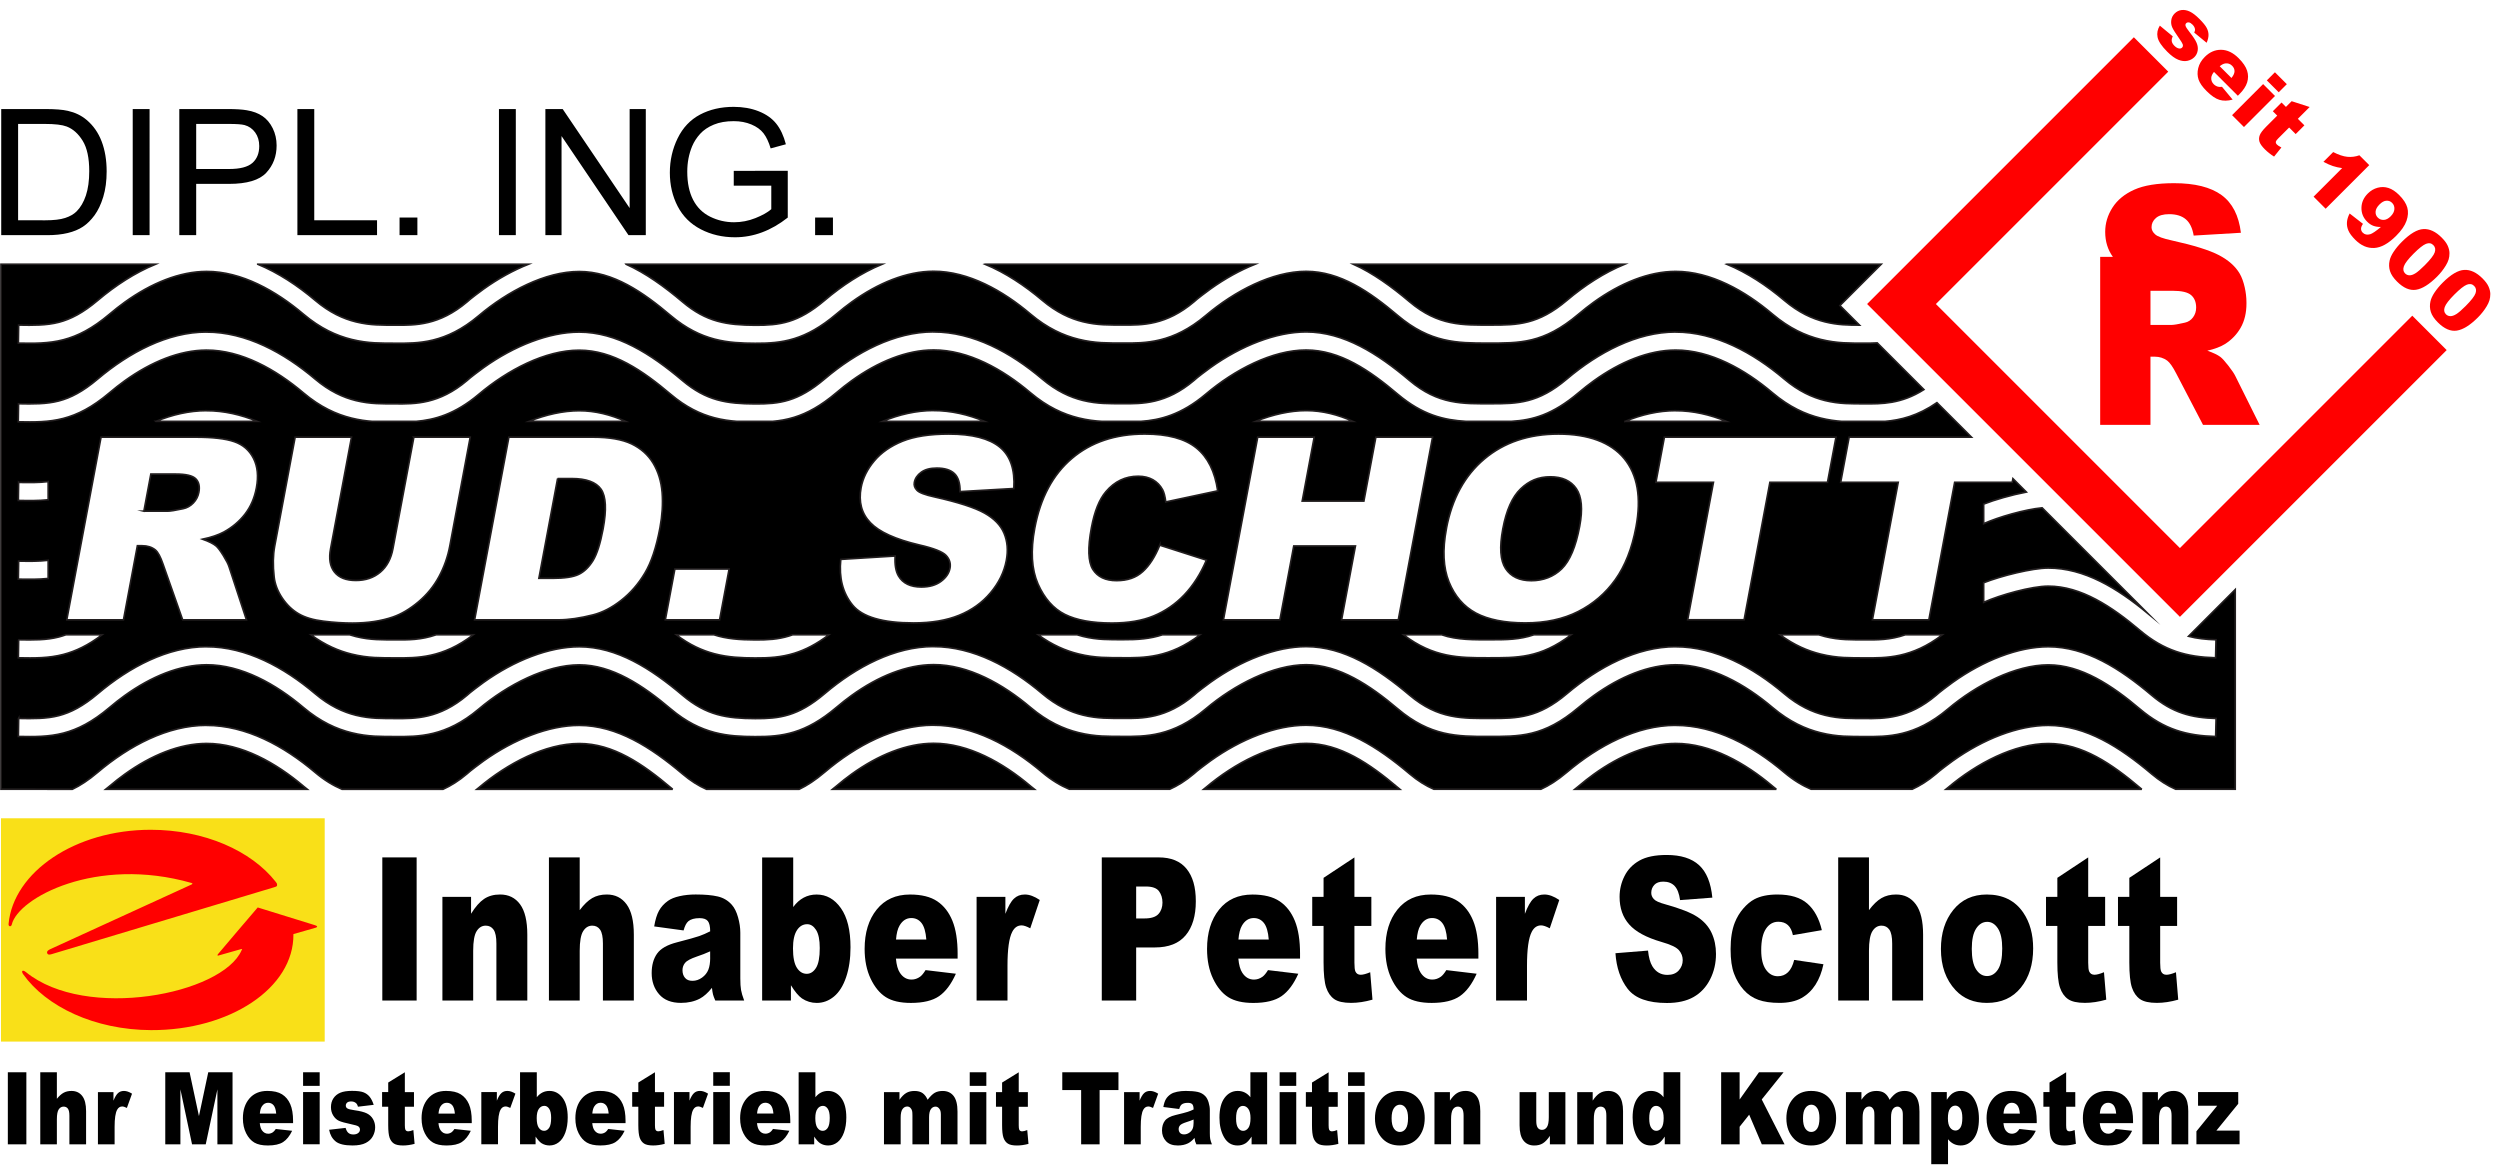 <?xml version="1.0" encoding="UTF-8"?><svg id="Ebene_1" xmlns="http://www.w3.org/2000/svg" width="1429" height="666" xmlns:xlink="http://www.w3.org/1999/xlink" viewBox="0 0 1429 666"><defs><style>.cls-1,.cls-2{fill:red;}.cls-1,.cls-3{fill-rule:evenodd;}.cls-4{stroke:#231f20;stroke-miterlimit:22.93;stroke-width:.95px;}.cls-4,.cls-5{fill:none;}.cls-6{clip-path:url(#clippath);}.cls-7{fill:#f9e018;}</style><clipPath id="clippath"><rect class="cls-5" width="1429" height="666"/></clipPath></defs><path class="cls-3" d="M10.65,365.7c8.21,.16,15.88,.25,23-1.61,1.31-.34,2.62-.75,3.96-1.24h20.73c-7.98,6.05-15.08,9.4-22.1,11.22-8.43,2.2-16.67,2.11-25.75,1.93l.16-10.31h0Zm27.52-11.4l19.59-104.41h53.77c9.97,0,17.44,.85,22.37,2.58,4.96,1.7,8.62,4.86,10.98,9.5,2.37,4.62,2.91,10.26,1.67,16.89-1.09,5.81-3.27,10.79-6.51,15-3.26,4.2-7.31,7.61-12.11,10.23-3.08,1.66-7.11,3.04-12.1,4.11,3.6,1.29,6.15,2.58,7.69,3.87,1,.85,2.39,2.67,4.12,5.47,1.73,2.82,2.84,4.96,3.3,6.49l9.93,30.27h-36.46l-11.25-31.92c-1.42-4.11-2.85-6.8-4.35-8.04-2.01-1.61-4.51-2.41-7.45-2.41h-2.84l-7.95,42.37H38.17Zm44.06-62.11h13.61c1.46,0,4.39-.46,8.8-1.41,2.22-.44,4.18-1.53,5.87-3.28,1.66-1.75,2.72-3.77,3.15-6.05,.64-3.38,.05-5.96-1.75-7.75-1.8-1.82-5.64-2.72-11.52-2.72h-14.17l-3.98,21.22Zm154.33-42.3h32.21l-11.68,62.26c-1.16,6.17-3.22,11.99-6.17,17.48-2.95,5.47-6.87,10.28-11.75,14.39-4.88,4.11-9.72,6.98-14.55,8.65-6.71,2.31-14.43,3.48-23.23,3.48-5.08,0-10.56-.34-16.43-1.07-5.87-.7-10.62-2.11-14.25-4.23-3.64-2.12-6.77-5.13-9.39-9.02-2.62-3.89-4.16-7.9-4.62-12.03-.75-6.64-.64-12.52,.32-17.64l11.68-62.26h32.21l-11.96,63.74c-1.07,5.72-.33,10.16,2.21,13.35,2.56,3.21,6.63,4.81,12.25,4.81s10.21-1.58,13.96-4.74c3.73-3.14,6.15-7.63,7.23-13.42l11.96-63.74Zm54.34,0h47.93c9.43,0,16.82,1.29,22.18,3.84,5.32,2.58,9.45,6.25,12.34,11.04,2.89,4.81,4.59,10.38,5.12,16.75,.5,6.37,.08,13.1-1.25,20.23-2.09,11.16-4.98,19.81-8.69,25.96-3.68,6.15-8.17,11.3-13.47,15.44-5.28,4.16-10.64,6.93-16.07,8.31-7.43,1.9-14.02,2.84-19.76,2.84h-47.94l19.59-104.41Zm27.82,23.65l-10.7,57.03h7.9c6.76,0,11.68-.73,14.81-2.23,3.12-1.49,5.85-4.11,8.18-7.83,2.3-3.72,4.24-9.77,5.81-18.13,2.07-11.06,1.69-18.62-1.14-22.71-2.86-4.08-8.45-6.13-16.82-6.13h-8.05Zm67.05,51.71h30.99l-5.45,29.05h-31l5.45-29.05Zm94.82-5.5l31.06-1.92c-.28,4.98,.37,8.77,1.92,11.4,2.51,4.23,6.89,6.32,13.06,6.32,4.6,0,8.34-1.07,11.25-3.23,2.89-2.16,4.6-4.66,5.13-7.51,.51-2.7-.2-5.13-2.18-7.27-1.98-2.14-7.1-4.16-15.39-6.05-13.55-3.19-22.85-7.39-27.89-12.67-5.09-5.27-6.87-11.98-5.34-20.15,1.01-5.37,3.52-10.45,7.52-15.22,4-4.77,9.38-8.51,16.14-11.26,6.76-2.72,15.57-4.08,26.44-4.08,13.34,0,23.06,2.48,29.14,7.44,6.07,4.96,8.74,12.86,8.05,23.68l-30.74,1.77c.07-4.69-.98-8.12-3.18-10.26-2.18-2.11-5.56-3.18-10.1-3.18-3.77,0-6.73,.77-8.93,2.38-2.19,1.58-3.5,3.52-3.93,5.81-.31,1.65,.19,3.13,1.49,4.47,1.27,1.38,4.63,2.65,10.12,3.84,13.53,3.04,23.03,6.12,28.55,9.24,5.52,3.11,9.25,6.95,11.15,11.57,1.91,4.59,2.35,9.75,1.28,15.46-1.25,6.68-4.29,12.86-9.04,18.5-4.76,5.66-10.74,9.94-17.95,12.86-7.18,2.92-15.84,4.38-25.96,4.38-17.75,0-29.41-3.4-34.95-10.25-5.57-6.83-7.81-15.51-6.73-26.06h0Zm182.34-8.12l26.66,8.55c-3.38,7.93-7.61,14.54-12.69,19.86-5.08,5.32-10.92,9.33-17.48,12.03-6.56,2.72-14.52,4.06-23.85,4.06-11.35,0-20.33-1.65-26.88-4.93-6.57-3.3-11.71-9.12-15.38-17.43-3.64-8.31-4.27-18.94-1.84-31.89,3.25-17.28,10.34-30.58,21.26-39.84,10.93-9.29,24.81-13.93,41.61-13.93,13.15,0,22.98,2.65,29.52,7.97,6.53,5.32,10.59,13.49,12.17,24.5l-29.68,6.34c-.4-3.18-1.01-5.51-1.82-7-1.34-2.46-3.2-4.35-5.55-5.69-2.38-1.34-5.17-2-8.4-2-7.29,0-13.46,2.94-18.45,8.82-3.76,4.38-6.53,11.23-8.28,20.59-2.18,11.6-1.89,19.52,.8,23.82,2.72,4.3,7.25,6.44,13.59,6.44s11.16-1.73,14.98-5.2c3.81-3.45,7.04-8.48,9.71-15.09h0Zm56-61.75h32.26l-6.86,36.54h35.27l6.85-36.54h32.4l-19.59,104.41h-32.4l7.92-42.22h-35.27l-7.93,42.22h-32.26l19.59-104.41Zm107.83,52.27c3.2-17.04,10.45-30.31,21.71-39.8,11.28-9.5,25.4-14.24,42.34-14.24s29.9,4.67,37.56,14c7.64,9.31,9.9,22.39,6.75,39.19-2.29,12.2-6.24,22.22-11.8,30.02-5.57,7.8-12.65,13.88-21.22,18.23-8.59,4.35-18.65,6.51-30.25,6.51s-21.16-1.87-28.19-5.61c-7-3.77-12.13-9.7-15.42-17.82-3.27-8.12-3.76-18.28-1.47-30.48h0Zm32.25,.15c-1.98,10.55-1.46,18.11,1.59,22.73,3.05,4.6,7.96,6.91,14.7,6.91s12.72-2.26,17.36-6.76c4.64-4.52,8.08-12.62,10.27-24.29,1.85-9.84,1.2-17.02-1.91-21.56-3.11-4.52-8.06-6.78-14.87-6.78s-12.15,2.28-16.95,6.9c-4.8,4.6-8.2,12.23-10.2,22.85h0Zm92.37-52.41h98.06l-4.84,25.79h-32.92l-14.75,78.61h-32.26l14.75-78.61h-32.89l4.84-25.79ZM10.65,410.66c8.21,.16,15.88,.25,23-1.61,6.78-1.77,13.8-5.37,22.23-12.5h0c18.18-15.38,40.13-26.89,62.14-26.89v.02c22.77,0,44.31,11.79,62.13,26.87,8.26,6.99,16.1,10.51,23.3,12.28,8.48,2.09,15.27,1.82,22.59,1.88,11.3,.08,24.99,.19,40.96-13.32,1.39-1.39,7.76-6.15,9.49-7.39,17.49-12.49,37.38-20.31,54.59-20.31,21.54,0,40.98,12.44,59.03,27.7,13.71,11.6,25.39,13.28,41.57,13.36,6.86,.04,13.05-.3,19.3-2.24,6.22-1.92,12.74-5.52,20.44-12.05h0c18.17-15.41,40.11-26.89,62.14-26.89v.02c22.78,0,44.31,11.79,62.13,26.87,8.26,6.98,16.1,10.51,23.3,12.28,8.48,2.09,15.28,1.82,22.59,1.88,11.3,.09,24.99,.19,40.96-13.32,1.4-1.39,7.76-6.15,9.49-7.38,17.5-12.5,37.38-20.32,54.59-20.32,21.54,0,40.98,12.44,59.03,27.7,16.57,14.01,30.65,13.35,46.82,13.36,14.9,0,26.77-.26,43.15-14.11h0c18.18-15.38,40.13-26.89,62.13-26.89v.02c22.78,0,44.31,11.79,62.13,26.87,8.27,6.98,16.1,10.51,23.3,12.28,8.48,2.09,15.27,1.82,22.59,1.88,11.3,.09,24.98,.19,40.96-13.32h0c1.4-1.39,7.76-6.15,9.49-7.38,17.5-12.49,37.38-20.32,54.59-20.32,21.54,0,40.99,12.44,59.03,27.7,11.89,10.06,22.74,12.91,36.87,13.29l-.24,10.31c-16.48-.45-29.42-3.97-43.3-15.72-16-13.53-33.59-25.23-52.36-25.23s-40.94,11.31-57.4,25.23c-18.88,15.96-34.66,15.85-47.68,15.75-8.05-.06-15.35,.21-25.01-2.16-8.57-2.11-17.84-6.26-27.5-14.43-15.73-13.3-35.37-24.44-55.47-24.44v.02c-15.2,0-31.58,6.66-46.75,17.59-2.82,2.03-5.73,4.3-8.72,6.83h0c-20.04,16.95-33.71,16.55-52.04,16.54-17.01,0-32.63,0-51.27-15.78-16-13.53-33.58-25.23-52.36-25.23s-40.94,11.31-57.4,25.23c-18.88,15.97-34.65,15.85-47.68,15.75-8.05-.06-15.35,.22-25.01-2.16-8.57-2.11-17.84-6.26-27.5-14.43-15.73-13.3-35.37-24.44-55.46-24.45v.02c-15.21,0-31.59,6.63-46.76,17.58-2.81,2.03-5.72,4.31-8.71,6.84h0c-8.85,7.51-16.56,11.7-24.08,14.04-7.49,2.32-14.58,2.72-22.38,2.68-7.68-.04-15.25-.3-23.17-2.37-8.08-2.12-16.32-6.06-25.03-13.42-16-13.53-33.58-25.23-52.36-25.23s-40.95,11.31-57.4,25.23h0c-18.88,15.96-34.65,15.85-47.67,15.75-8.05-.06-15.36,.22-25.02-2.16-8.57-2.11-17.84-6.26-27.5-14.43-15.73-13.3-35.37-24.44-55.46-24.44v.02c-15.2,0-31.58,6.66-46.75,17.59-2.82,2.03-5.73,4.3-8.71,6.84h0c-9.74,8.24-18.08,12.47-26.32,14.61-8.44,2.2-16.68,2.1-25.75,1.93l.16-10.31h0Zm0-134.91c5.91,.11,11.54,.19,16.88-.46v10.39c-5.52,.58-11.1,.5-17.05,.38l.16-10.31h0Zm78.48-34.89c9.4-3.86,19.14-6.12,28.89-6.12v.02c9.99,0,19.75,2.27,29.05,6.09h-57.95Zm213.2,0c9.83-3.9,19.67-6.08,28.75-6.08s18.05,2.28,26.55,6.08h-55.3Zm202.11,0c9.47-3.91,19.29-6.2,29.13-6.2v.02c10.07,0,19.89,2.3,29.26,6.18h-58.39Zm213.22,0c9.91-3.95,19.81-6.16,28.97-6.16s18.18,2.31,26.74,6.16h-55.71Zm211.22,0c9.4-3.86,19.14-6.12,28.89-6.12v.02c9.99,0,19.75,2.27,29.05,6.09h-57.94ZM10.65,320.73c5.91,.11,11.54,.19,16.88-.47v10.39c-5.52,.58-11.1,.5-17.05,.39l.16-10.31h0ZM.56,151.03H88.88c-11.73,4.85-22.94,12.17-33,20.67h0c-8.44,7.14-15.45,10.74-22.23,12.51-7.12,1.86-14.78,1.77-23,1.61l-.16,10.31c9.07,.17,17.31,.27,25.75-1.93,8.23-2.14,16.58-6.37,26.32-14.61h0c2.99-2.53,5.9-4.81,8.71-6.84,15.17-10.93,31.55-17.59,46.75-17.59v-.02c20.09,0,39.73,11.14,55.46,24.45,9.66,8.17,18.93,12.31,27.5,14.42,9.66,2.38,16.96,2.1,25.01,2.16,13.02,.1,28.8,.22,47.67-15.75h0c16.46-13.92,38.03-25.23,57.41-25.23s36.36,11.7,52.36,25.23c8.71,7.36,16.95,11.3,25.03,13.42,7.92,2.08,15.49,2.33,23.17,2.37,7.79,.05,14.89-.36,22.38-2.68,7.52-2.33,15.23-6.53,24.08-14.03h0c2.99-2.54,5.89-4.82,8.71-6.85,15.17-10.95,31.55-17.58,46.75-17.58v-.02c20.09,0,39.74,11.14,55.46,24.45,9.66,8.17,18.93,12.31,27.5,14.42,9.66,2.38,16.96,2.1,25.01,2.16,13.02,.1,28.8,.22,47.68-15.75,16.46-13.92,38.02-25.23,57.4-25.23s36.36,11.7,52.36,25.23c18.64,15.77,34.26,15.77,51.27,15.78,18.33,0,32,.41,52.04-16.54h0c2.99-2.53,5.9-4.81,8.71-6.84,15.17-10.93,31.55-17.59,46.75-17.59v-.02c20.09,0,39.73,11.14,55.46,24.45,9.66,8.17,18.93,12.32,27.5,14.42,9.66,2.38,16.97,2.1,25.02,2.17,2.51,.02,4.95-.04,7.33-.16l26.68,26.68c-13.01,8.3-24.36,8.22-33.97,8.15-7.31-.06-14.11,.21-22.59-1.88-7.2-1.77-15.03-5.3-23.3-12.28-17.82-15.08-39.36-26.87-62.13-26.87v-.02c-22.01,0-43.95,11.51-62.14,26.89h0c-16.38,13.85-28.25,14.13-43.15,14.12-16.18,0-30.25,.65-46.82-13.36-18.05-15.26-37.49-27.7-59.03-27.7-17.21,0-37.09,7.82-54.59,20.31-1.73,1.23-8.09,5.99-9.49,7.39-15.98,13.51-29.66,13.41-40.97,13.32-7.31-.05-14.11,.21-22.59-1.88-7.2-1.77-15.04-5.3-23.3-12.28-17.83-15.08-39.36-26.87-62.13-26.87v-.02c-22.02,0-43.96,11.48-62.14,26.89h0c-7.7,6.54-14.22,10.13-20.44,12.06-6.26,1.94-12.44,2.27-19.31,2.23-16.18-.08-27.86-1.77-41.57-13.36-18.05-15.26-37.49-27.69-59.03-27.69-17.21,0-37.09,7.82-54.59,20.31-1.73,1.23-8.09,5.99-9.49,7.39h0c-15.98,13.51-29.66,13.41-40.96,13.32-7.32-.06-14.11,.21-22.59-1.88-7.2-1.78-15.04-5.3-23.3-12.29-17.83-15.08-39.36-26.87-62.14-26.87v-.02c-22,0-43.95,11.51-62.14,26.89h0c-8.44,7.14-15.46,10.75-22.23,12.51-7.12,1.86-14.78,1.77-23,1.61l-.16,10.31c9.07,.18,17.31,.27,25.75-1.93,8.23-2.15,16.58-6.37,26.32-14.61h0c2.99-2.54,5.9-4.81,8.71-6.84,15.17-10.93,31.55-17.59,46.75-17.59v-.02c20.09,0,39.74,11.14,55.47,24.45,9.66,8.17,18.93,12.32,27.5,14.43,4.4,1.09,8.31,1.62,12.03,1.88h24.77c10.46-.85,22.38-4.04,35.89-15.47,16.46-13.92,38.03-25.23,57.41-25.23s36.36,11.7,52.36,25.23c8.71,7.37,16.95,11.3,25.03,13.42,4.4,1.15,8.69,1.74,12.95,2.05h20.15c4.16-.36,8.24-1.06,12.46-2.36,7.52-2.33,15.23-6.53,24.08-14.04h0c2.99-2.54,5.89-4.82,8.71-6.85,15.17-10.94,31.55-17.58,46.75-17.58v-.02c20.09,0,39.74,11.14,55.46,24.45,9.66,8.17,18.93,12.32,27.5,14.42,4.93,1.22,9.25,1.74,13.37,1.97h22.29c10.73-.71,23.03-3.7,37.03-15.55h0c16.46-13.93,38.02-25.23,57.4-25.23s36.36,11.7,52.36,25.23c14.12,11.94,26.5,14.84,39.07,15.55h25.85c12.28-.74,23.6-3.8,38.39-16.31,2.99-2.53,5.9-4.81,8.72-6.84,15.17-10.93,31.55-17.59,46.75-17.59v-.02c20.09,0,39.73,11.14,55.46,24.45,9.66,8.17,18.93,12.32,27.5,14.43,4.4,1.08,8.32,1.61,12.03,1.88h24.77c8.83-.72,18.7-3.1,29.68-10.7l19.73,19.72h-69.91l-4.84,25.79h32.89l-14.75,78.62h32.26l14.75-78.62h32.91l.39-2.09,7.68,7.68c-8.5,1.65-18.12,4.4-24.41,6.89v11.19c8.47-3.8,23.59-8.14,33.43-9.07l60.21,60.21c-17.39-14.37-36.1-25.78-56.73-25.78-9.09,0-27.07,4.51-36.91,8.41v11.19c9.55-4.29,27.56-9.25,36.91-9.25,18.78,0,36.36,11.7,52.36,25.23,13.88,11.74,26.82,15.27,43.3,15.72l.24-10.31c-5.68-.15-10.83-.71-15.73-1.97l26.72-26.72v114.15h-34.04c-4.62-2.01-9.14-4.86-13.82-8.81-18.05-15.26-37.49-27.7-59.04-27.7-17.21,0-37.09,7.82-54.59,20.31-1.73,1.23-8.09,5.99-9.49,7.39-4.77,4.03-9.33,6.84-13.68,8.81h-57.76c-4.92-2.08-10.07-5.15-15.41-9.66-17.82-15.08-39.36-26.87-62.13-26.87v-.02c-22,0-43.95,11.51-62.14,26.89h0c-5.32,4.51-10.17,7.57-14.8,9.66h-61.17c-4.53-1.97-9.16-4.8-13.99-8.9-18.05-15.26-37.49-27.7-59.03-27.7-17.21,0-37.09,7.82-54.59,20.31-1.73,1.24-8.09,5.99-9.49,7.39-4.83,4.09-9.46,6.93-13.87,8.9h-57.38c-4.98-2.08-10.2-5.17-15.6-9.74-17.82-15.08-39.35-26.87-62.13-26.87v-.02c-22.02,0-43.97,11.48-62.14,26.89h0c-5.32,4.51-10.07,7.62-14.55,9.75h-53.01c-4.52-1.99-9.02-4.81-13.76-8.82-18.04-15.26-37.49-27.7-59.03-27.7-17.21,0-37.09,7.82-54.59,20.31-1.73,1.24-8.1,5.99-9.49,7.39h0c-4.76,4.03-9.32,6.85-13.68,8.82h-57.77c-4.92-2.09-10.07-5.15-15.4-9.66-17.82-15.08-39.36-26.87-62.13-26.87v-.02c-22.01,0-43.96,11.51-62.14,26.89h0c-5.27,4.46-10,7.55-14.45,9.66H.55V151.03h0ZM1224.31,451.17h-112.02c.38-.3,.75-.61,1.12-.93,16.46-13.92,38.02-25.23,57.4-25.23s36.36,11.7,52.36,25.23c.38,.32,.75,.63,1.12,.93h0Zm-208.91,0h-115.26c.71-.57,1.43-1.16,2.16-1.77h0c2.99-2.53,5.9-4.81,8.71-6.84,15.17-10.93,31.55-17.59,46.75-17.59v-.02c20.09,0,39.73,11.14,55.46,24.44,.73,.61,1.45,1.2,2.17,1.77h0Zm-215.19,0h-112.22c.41-.33,.82-.67,1.23-1.02h0c16.46-13.93,38.02-25.23,57.4-25.23s36.36,11.7,52.36,25.23c.41,.35,.82,.68,1.23,1.02h0Zm-208.9,0h-115.47c.75-.6,1.5-1.22,2.26-1.86h0c2.99-2.54,5.89-4.82,8.71-6.85,15.17-10.95,31.55-17.58,46.76-17.58v-.02c20.09,0,39.74,11.14,55.46,24.45,.76,.64,1.52,1.27,2.28,1.86h0Zm-206.75,0h-112.01c.38-.3,.75-.61,1.12-.93h0c16.46-13.92,38.02-25.23,57.4-25.23s36.36,11.7,52.36,25.23c.38,.32,.75,.63,1.12,.93h0Zm-208.91,0H60.4c.71-.57,1.43-1.16,2.16-1.77h0c2.99-2.53,5.9-4.81,8.72-6.84,15.17-10.93,31.55-17.59,46.75-17.59v-.02c20.09,0,39.74,11.14,55.46,24.44,.73,.61,1.45,1.2,2.17,1.77h0Zm24.22-88.33c1.21,.39,2.4,.73,3.58,1.02,8.48,2.09,15.27,1.82,22.59,1.88,6.88,.05,14.64,.11,23.26-2.9h21.22c-17.49,13.41-32.23,13.3-44.52,13.21-8.05-.06-15.36,.22-25.02-2.16-7.3-1.8-15.1-5.07-23.22-11.05h22.11Zm208.21,0c7.23,2.37,14.74,2.89,23.59,2.94,6.86,.04,13.05-.3,19.3-2.23,.69-.21,1.38-.45,2.07-.7h20.73c-7.09,5.38-13.49,8.62-19.77,10.56-7.49,2.32-14.59,2.72-22.38,2.68-7.68-.04-15.25-.3-23.17-2.37-7.1-1.86-14.32-5.12-21.87-10.88h21.49Zm207.6,0c1.12,.35,2.22,.66,3.31,.93,8.48,2.09,15.27,1.82,22.59,1.88,8.82,.07,16.03-.55,22.85-2.81h21.51c-17.44,13.32-32.14,13.22-44.41,13.12-8.05-.06-15.35,.21-25.01-2.16-7.27-1.79-15.03-5.04-23.1-10.96h22.26Zm208.2,0c9.45,3.09,18.63,2.84,28.6,2.85,8.62,0,16.23-.09,24.29-2.85h21.31c-17.81,13.51-30.81,13.16-47.82,13.16-16,0-30.78,0-48-13.16h21.63Zm215.74,0c1.21,.39,2.4,.73,3.58,1.02,8.48,2.09,15.28,1.82,22.59,1.88,6.87,.05,14.64,.11,23.26-2.9h21.21c-17.49,13.41-32.23,13.3-44.52,13.21-8.05-.06-15.35,.22-25.02-2.16-7.3-1.8-15.1-5.07-23.22-11.05h22.1ZM147.32,151.03h154.75c-8.7,3.48-17.4,8.29-25.57,14.13-1.73,1.23-8.1,5.99-9.49,7.39h0c-15.98,13.51-29.66,13.41-40.96,13.32-7.32-.05-14.11,.21-22.59-1.88-7.2-1.77-15.03-5.29-23.3-12.29-9.94-8.4-21.02-15.78-32.84-20.67h0Zm210.54,0h146.33c-11.65,4.84-22.77,12.12-32.75,20.59h0c-7.7,6.53-14.22,10.13-20.44,12.06-6.26,1.94-12.44,2.27-19.31,2.24-16.18-.09-27.86-1.77-41.57-13.36-10.26-8.68-20.96-16.43-32.25-21.52h0Zm205.21,0h154.33c-8.63,3.47-17.25,8.26-25.37,14.05-1.73,1.23-8.09,5.99-9.49,7.39-15.97,13.51-29.66,13.41-40.96,13.32-7.32-.05-14.11,.21-22.59-1.88-7.2-1.77-15.03-5.3-23.3-12.29-9.88-8.36-20.89-15.7-32.63-20.59h0Zm210.52,0h155.03c-11.73,4.85-22.94,12.17-33,20.67h0c-16.38,13.85-28.25,14.13-43.15,14.12-16.17,0-30.26,.65-46.82-13.35-10.2-8.62-20.84-16.35-32.06-21.43h0Zm213.47,0h88.25l-23.62,23.62,11.21,11.21c-6.27-.01-12.36-.05-19.72-1.87-7.2-1.77-15.03-5.29-23.3-12.29-9.93-8.4-21.02-15.78-32.83-20.67h0Zm0,0"/><g class="cls-6"><path class="cls-4" d="M10.65,365.7c8.21,.16,15.88,.25,23-1.61,1.31-.34,2.62-.75,3.96-1.24h20.73c-7.98,6.05-15.08,9.39-22.1,11.22-8.43,2.2-16.67,2.11-25.75,1.93l.16-10.31h0Zm27.52-11.4l19.59-104.41h53.77c9.97,0,17.44,.85,22.37,2.58,4.96,1.7,8.62,4.86,10.98,9.5,2.37,4.62,2.91,10.26,1.67,16.9-1.09,5.81-3.27,10.79-6.51,15-3.26,4.2-7.31,7.6-12.11,10.23-3.08,1.66-7.11,3.04-12.1,4.11,3.6,1.29,6.15,2.58,7.69,3.87,1,.85,2.39,2.67,4.12,5.47,1.73,2.82,2.84,4.96,3.3,6.49l9.93,30.27h-36.46l-11.25-31.92c-1.42-4.1-2.85-6.8-4.35-8.04-2.01-1.6-4.51-2.41-7.45-2.41h-2.84l-7.95,42.37H38.17Zm44.06-62.11h13.61c1.46,0,4.39-.46,8.8-1.41,2.22-.44,4.18-1.54,5.87-3.29,1.66-1.75,2.72-3.77,3.15-6.05,.64-3.38,.05-5.96-1.75-7.75-1.8-1.82-5.64-2.72-11.52-2.72h-14.17l-3.98,21.22Zm154.33-42.3h32.21l-11.68,62.26c-1.16,6.17-3.22,11.98-6.17,17.48-2.95,5.47-6.87,10.28-11.75,14.39-4.88,4.1-9.72,6.98-14.55,8.65-6.71,2.31-14.43,3.48-23.23,3.48-5.08,0-10.56-.34-16.43-1.07-5.87-.7-10.62-2.11-14.25-4.23-3.64-2.12-6.77-5.13-9.39-9.02-2.62-3.89-4.16-7.9-4.62-12.04-.75-6.64-.64-12.52,.32-17.64l11.68-62.26h32.21l-11.96,63.74c-1.07,5.72-.33,10.16,2.21,13.35,2.56,3.21,6.63,4.81,12.25,4.81s10.21-1.58,13.96-4.74c3.73-3.14,6.15-7.63,7.23-13.42l11.96-63.74Zm54.34,0h47.93c9.43,0,16.82,1.29,22.18,3.84,5.32,2.58,9.45,6.25,12.34,11.04,2.89,4.81,4.59,10.38,5.12,16.75,.5,6.37,.08,13.1-1.25,20.23-2.09,11.16-4.98,19.81-8.69,25.96-3.68,6.15-8.17,11.3-13.47,15.44-5.28,4.16-10.64,6.93-16.07,8.31-7.43,1.89-14.02,2.84-19.76,2.84h-47.94l19.59-104.41Zm27.82,23.65l-10.7,57.03h7.9c6.76,0,11.68-.73,14.81-2.23,3.12-1.48,5.85-4.11,8.18-7.83,2.3-3.72,4.24-9.77,5.81-18.13,2.07-11.06,1.69-18.62-1.14-22.71-2.86-4.08-8.45-6.13-16.82-6.13h-8.05Zm67.05,51.71h30.99l-5.45,29.05h-31l5.45-29.05Zm94.82-5.5l31.06-1.92c-.28,4.98,.37,8.77,1.92,11.4,2.51,4.23,6.89,6.32,13.06,6.32,4.6,0,8.34-1.07,11.25-3.23,2.89-2.16,4.6-4.66,5.13-7.51,.51-2.7-.2-5.13-2.18-7.27-1.98-2.14-7.1-4.16-15.39-6.05-13.55-3.19-22.85-7.4-27.89-12.67-5.09-5.27-6.87-11.99-5.34-20.15,1.01-5.37,3.52-10.45,7.52-15.22,4-4.77,9.38-8.51,16.14-11.26,6.76-2.72,15.57-4.08,26.44-4.08,13.34,0,23.06,2.48,29.14,7.44,6.07,4.96,8.74,12.86,8.05,23.68l-30.74,1.77c.07-4.69-.98-8.12-3.18-10.26-2.18-2.11-5.56-3.18-10.1-3.18-3.77,0-6.73,.77-8.93,2.38-2.19,1.58-3.5,3.52-3.93,5.81-.31,1.65,.19,3.13,1.49,4.47,1.27,1.38,4.63,2.65,10.12,3.84,13.53,3.04,23.03,6.12,28.55,9.24,5.52,3.11,9.25,6.95,11.15,11.57,1.91,4.59,2.35,9.75,1.28,15.46-1.25,6.68-4.29,12.86-9.04,18.5-4.76,5.66-10.74,9.95-17.95,12.86-7.18,2.92-15.84,4.38-25.96,4.38-17.75,0-29.41-3.4-34.95-10.25-5.57-6.83-7.81-15.51-6.73-26.06h0Zm182.34-8.12l26.66,8.55c-3.38,7.93-7.61,14.54-12.69,19.86-5.08,5.32-10.92,9.33-17.48,12.03-6.56,2.72-14.52,4.06-23.85,4.06-11.35,0-20.33-1.65-26.88-4.93-6.57-3.3-11.71-9.12-15.38-17.43-3.64-8.31-4.27-18.94-1.84-31.9,3.25-17.28,10.34-30.58,21.26-39.84,10.93-9.29,24.81-13.93,41.61-13.93,13.15,0,22.98,2.65,29.52,7.97,6.53,5.32,10.59,13.49,12.17,24.5l-29.68,6.34c-.4-3.18-1.01-5.52-1.82-7-1.34-2.46-3.2-4.35-5.55-5.69-2.38-1.34-5.17-2-8.4-2-7.29,0-13.46,2.94-18.45,8.82-3.76,4.38-6.53,11.23-8.28,20.59-2.18,11.6-1.89,19.52,.8,23.83,2.72,4.3,7.25,6.44,13.59,6.44s11.16-1.73,14.98-5.2c3.81-3.45,7.04-8.48,9.71-15.09h0Zm56-61.75h32.26l-6.86,36.54h35.27l6.85-36.54h32.4l-19.59,104.41h-32.4l7.92-42.22h-35.27l-7.93,42.22h-32.26l19.59-104.41Zm107.83,52.27c3.2-17.04,10.45-30.31,21.71-39.8,11.28-9.5,25.4-14.24,42.34-14.24s29.9,4.67,37.56,14c7.64,9.31,9.9,22.39,6.75,39.19-2.29,12.2-6.24,22.22-11.8,30.02-5.57,7.8-12.65,13.88-21.22,18.23-8.59,4.35-18.65,6.51-30.25,6.51s-21.16-1.87-28.19-5.61c-7-3.77-12.13-9.7-15.42-17.82-3.27-8.12-3.76-18.28-1.47-30.48h0Zm32.25,.14c-1.98,10.55-1.46,18.11,1.59,22.73,3.05,4.6,7.96,6.91,14.7,6.91s12.72-2.26,17.36-6.76c4.64-4.52,8.08-12.62,10.27-24.29,1.85-9.84,1.2-17.02-1.91-21.56-3.11-4.52-8.06-6.78-14.87-6.78s-12.15,2.28-16.95,6.9c-4.8,4.6-8.2,12.23-10.2,22.85h0Zm92.37-52.41h98.06l-4.84,25.79h-32.92l-14.75,78.61h-32.26l14.75-78.61h-32.89l4.84-25.79ZM10.65,410.66c8.21,.16,15.88,.25,23-1.61,6.78-1.77,13.8-5.37,22.23-12.5h0c18.18-15.38,40.13-26.89,62.14-26.89v.02c22.77,0,44.31,11.79,62.13,26.87,8.26,6.99,16.1,10.51,23.3,12.29,8.48,2.09,15.27,1.82,22.59,1.88,11.3,.08,24.99,.19,40.96-13.32,1.39-1.4,7.76-6.15,9.49-7.39,17.49-12.49,37.38-20.31,54.59-20.31,21.54,0,40.98,12.44,59.03,27.7,13.71,11.6,25.39,13.28,41.57,13.36,6.86,.04,13.05-.3,19.3-2.24,6.22-1.93,12.74-5.52,20.44-12.05h0c18.17-15.41,40.11-26.89,62.14-26.89v.02c22.78,0,44.31,11.79,62.13,26.87,8.26,6.98,16.1,10.51,23.3,12.28,8.48,2.09,15.28,1.82,22.59,1.88,11.3,.09,24.99,.19,40.96-13.32,1.4-1.4,7.76-6.15,9.49-7.38,17.5-12.5,37.38-20.32,54.59-20.32,21.54,0,40.98,12.44,59.03,27.7,16.57,14.01,30.65,13.35,46.82,13.35,14.9,0,26.77-.26,43.15-14.11h0c18.18-15.38,40.13-26.89,62.13-26.89v.02c22.78,0,44.31,11.79,62.13,26.87,8.27,6.98,16.1,10.51,23.3,12.28,8.48,2.09,15.27,1.82,22.59,1.88,11.3,.09,24.98,.19,40.96-13.32h0c1.4-1.4,7.76-6.15,9.49-7.38,17.5-12.49,37.38-20.32,54.59-20.32,21.54,0,40.99,12.44,59.03,27.7,11.89,10.06,22.74,12.91,36.87,13.29l-.24,10.31c-16.48-.45-29.42-3.97-43.3-15.72-16-13.53-33.59-25.23-52.36-25.23s-40.94,11.31-57.4,25.23c-18.88,15.97-34.66,15.85-47.68,15.75-8.05-.06-15.35,.22-25.01-2.16-8.57-2.11-17.84-6.26-27.5-14.43-15.73-13.3-35.37-24.45-55.47-24.45v.02c-15.2,0-31.58,6.66-46.75,17.59-2.82,2.03-5.73,4.3-8.72,6.83h0c-20.04,16.95-33.71,16.55-52.04,16.54-17.01,0-32.63,0-51.27-15.78-16-13.53-33.58-25.23-52.36-25.23s-40.94,11.31-57.4,25.23c-18.88,15.96-34.65,15.85-47.68,15.75-8.05-.06-15.35,.22-25.01-2.16-8.57-2.11-17.84-6.26-27.5-14.43-15.73-13.3-35.37-24.44-55.46-24.45v.02c-15.21,0-31.59,6.63-46.76,17.58-2.81,2.03-5.72,4.31-8.71,6.84h0c-8.85,7.51-16.56,11.7-24.08,14.04-7.49,2.32-14.58,2.72-22.38,2.68-7.68-.04-15.25-.3-23.17-2.37-8.08-2.12-16.32-6.06-25.03-13.42-16-13.53-33.58-25.23-52.36-25.23s-40.95,11.31-57.4,25.23h0c-18.88,15.96-34.65,15.85-47.67,15.75-8.05-.06-15.36,.22-25.02-2.16-8.57-2.11-17.84-6.26-27.5-14.43-15.73-13.3-35.37-24.45-55.46-24.45v.02c-15.2,0-31.58,6.66-46.75,17.59-2.82,2.03-5.73,4.3-8.71,6.84h0c-9.74,8.24-18.08,12.47-26.32,14.61-8.44,2.19-16.68,2.11-25.75,1.93l.16-10.31h0Zm0-134.91c5.91,.11,11.54,.19,16.88-.47v10.39c-5.52,.58-11.1,.5-17.05,.38l.16-10.31h0Zm78.48-34.89c9.4-3.86,19.14-6.12,28.89-6.12v.02c9.99,0,19.75,2.27,29.05,6.09h-57.95Zm213.2,0c9.83-3.9,19.67-6.08,28.75-6.08s18.05,2.28,26.55,6.08h-55.3Zm202.11,0c9.47-3.91,19.29-6.2,29.13-6.2v.02c10.07,0,19.89,2.3,29.26,6.18h-58.39Zm213.22,0c9.91-3.95,19.81-6.16,28.97-6.16s18.18,2.31,26.74,6.16h-55.71Zm211.22,0c9.4-3.86,19.14-6.12,28.89-6.12v.02c9.99,0,19.75,2.27,29.05,6.09h-57.94ZM10.65,320.73c5.91,.11,11.54,.19,16.88-.47v10.39c-5.52,.58-11.1,.5-17.05,.39l.16-10.31h0ZM.56,151.03H88.88c-11.73,4.85-22.94,12.17-33,20.67h0c-8.44,7.14-15.45,10.74-22.23,12.51-7.12,1.86-14.78,1.77-23,1.61l-.16,10.31c9.07,.18,17.31,.27,25.75-1.93,8.23-2.14,16.58-6.37,26.32-14.61h0c2.99-2.53,5.9-4.81,8.71-6.84,15.17-10.93,31.55-17.59,46.75-17.59v-.02c20.09,0,39.73,11.14,55.46,24.45,9.66,8.17,18.93,12.31,27.5,14.43,9.66,2.38,16.96,2.1,25.01,2.16,13.02,.11,28.8,.22,47.67-15.75h0c16.46-13.92,38.03-25.23,57.41-25.23s36.36,11.7,52.36,25.23c8.71,7.36,16.95,11.3,25.03,13.42,7.92,2.07,15.49,2.33,23.17,2.37,7.79,.05,14.89-.36,22.38-2.68,7.52-2.33,15.23-6.53,24.08-14.04h0c2.99-2.54,5.89-4.82,8.71-6.85,15.17-10.95,31.55-17.58,46.75-17.58v-.02c20.09,0,39.74,11.14,55.46,24.45,9.66,8.17,18.93,12.31,27.5,14.43,9.66,2.38,16.96,2.1,25.01,2.16,13.02,.11,28.8,.22,47.68-15.75,16.46-13.92,38.02-25.23,57.4-25.23s36.36,11.7,52.36,25.23c18.64,15.77,34.26,15.77,51.27,15.78,18.33,0,32,.41,52.04-16.54h0c2.99-2.53,5.9-4.81,8.71-6.84,15.17-10.93,31.55-17.59,46.75-17.59v-.02c20.09,0,39.73,11.14,55.46,24.45,9.66,8.17,18.93,12.32,27.5,14.43,9.66,2.38,16.97,2.1,25.02,2.16,2.51,.02,4.95-.04,7.33-.16l26.68,26.68c-13.01,8.3-24.36,8.21-33.97,8.14-7.31-.05-14.11,.21-22.59-1.88-7.2-1.77-15.03-5.3-23.3-12.28-17.82-15.08-39.36-26.87-62.13-26.87v-.02c-22.01,0-43.95,11.51-62.14,26.89h0c-16.38,13.86-28.25,14.13-43.15,14.12-16.18,0-30.25,.65-46.82-13.35-18.05-15.26-37.49-27.7-59.03-27.7-17.21,0-37.09,7.82-54.59,20.31-1.73,1.23-8.09,5.99-9.49,7.39-15.98,13.51-29.66,13.41-40.97,13.32-7.31-.05-14.11,.21-22.59-1.88-7.2-1.77-15.04-5.3-23.3-12.28-17.83-15.08-39.36-26.87-62.13-26.87v-.02c-22.02,0-43.96,11.48-62.14,26.89h0c-7.7,6.54-14.22,10.13-20.44,12.06-6.26,1.94-12.44,2.27-19.31,2.23-16.18-.08-27.86-1.77-41.57-13.36-18.05-15.26-37.49-27.7-59.03-27.7-17.21,0-37.09,7.82-54.59,20.31-1.73,1.23-8.09,5.99-9.49,7.39h0c-15.98,13.51-29.66,13.41-40.96,13.32-7.32-.05-14.11,.21-22.59-1.88-7.2-1.78-15.04-5.3-23.3-12.29-17.83-15.08-39.36-26.87-62.14-26.87v-.02c-22,0-43.95,11.51-62.14,26.89h0c-8.44,7.14-15.46,10.75-22.23,12.51-7.12,1.85-14.78,1.77-23,1.6l-.16,10.31c9.07,.18,17.31,.27,25.75-1.93,8.23-2.14,16.58-6.37,26.32-14.61h0c2.99-2.54,5.9-4.81,8.71-6.84,15.17-10.93,31.55-17.59,46.75-17.59v-.02c20.09,0,39.74,11.14,55.47,24.45,9.66,8.17,18.93,12.32,27.5,14.43,4.4,1.09,8.31,1.62,12.03,1.88h24.77c10.46-.86,22.38-4.04,35.89-15.47,16.46-13.92,38.03-25.23,57.41-25.23s36.36,11.7,52.36,25.23c8.71,7.37,16.95,11.3,25.03,13.42,4.4,1.15,8.69,1.74,12.95,2.05h20.15c4.16-.36,8.24-1.05,12.46-2.36,7.52-2.33,15.23-6.53,24.08-14.04h0c2.99-2.54,5.89-4.82,8.71-6.85,15.17-10.95,31.55-17.58,46.75-17.58v-.02c20.09,0,39.74,11.14,55.46,24.44,9.66,8.17,18.93,12.32,27.5,14.43,4.93,1.21,9.25,1.74,13.37,1.96h22.29c10.73-.71,23.03-3.7,37.03-15.55h0c16.46-13.93,38.02-25.23,57.4-25.23s36.36,11.7,52.36,25.23c14.12,11.94,26.5,14.84,39.07,15.55h25.85c12.28-.74,23.6-3.8,38.39-16.31,2.99-2.53,5.9-4.8,8.72-6.84,15.17-10.93,31.55-17.59,46.75-17.59v-.02c20.09,0,39.73,11.14,55.46,24.45,9.66,8.17,18.93,12.32,27.5,14.43,4.4,1.08,8.32,1.61,12.03,1.88h24.77c8.83-.72,18.7-3.11,29.68-10.7l19.73,19.72h-69.91l-4.84,25.79h32.89l-14.75,78.62h32.26l14.75-78.62h32.91l.39-2.09,7.68,7.68c-8.5,1.65-18.12,4.4-24.41,6.89v11.19c8.47-3.8,23.59-8.14,33.43-9.07l60.21,60.21c-17.39-14.37-36.1-25.78-56.73-25.78-9.09,0-27.07,4.51-36.91,8.41v11.19c9.55-4.29,27.56-9.25,36.91-9.25,18.78,0,36.36,11.7,52.36,25.23,13.88,11.74,26.82,15.27,43.3,15.72l.24-10.31c-5.68-.15-10.83-.71-15.73-1.97l26.72-26.72v114.14h-34.04c-4.62-2.01-9.14-4.86-13.82-8.81-18.05-15.26-37.49-27.7-59.04-27.7-17.21,0-37.09,7.82-54.59,20.31-1.73,1.23-8.09,5.99-9.49,7.39-4.77,4.03-9.33,6.84-13.68,8.81h-57.76c-4.92-2.08-10.07-5.15-15.41-9.66-17.82-15.08-39.36-26.87-62.13-26.87v-.02c-22,0-43.95,11.51-62.14,26.89h0c-5.32,4.51-10.17,7.57-14.8,9.66h-61.17c-4.53-1.97-9.16-4.8-13.99-8.9-18.05-15.26-37.49-27.7-59.03-27.7-17.21,0-37.09,7.82-54.59,20.31-1.73,1.24-8.09,5.99-9.49,7.39-4.83,4.09-9.46,6.93-13.87,8.9h-57.38c-4.98-2.08-10.2-5.17-15.6-9.74-17.82-15.07-39.35-26.87-62.13-26.87v-.02c-22.02,0-43.97,11.48-62.14,26.89h0c-5.32,4.51-10.07,7.62-14.55,9.75h-53.01c-4.52-1.98-9.02-4.8-13.76-8.82-18.04-15.26-37.49-27.7-59.03-27.7-17.21,0-37.09,7.82-54.59,20.31-1.73,1.24-8.1,5.99-9.49,7.39h0c-4.76,4.03-9.32,6.85-13.68,8.82h-57.77c-4.92-2.09-10.07-5.15-15.4-9.66-17.82-15.08-39.36-26.87-62.13-26.87v-.02c-22.01,0-43.96,11.51-62.14,26.89h0c-5.27,4.46-10,7.55-14.45,9.66H.55V151.03h0ZM1224.31,451.17h-112.02c.38-.3,.75-.61,1.12-.93,16.46-13.92,38.02-25.24,57.4-25.24s36.36,11.7,52.36,25.24c.38,.32,.75,.63,1.12,.93h0Zm-208.91,0h-115.26c.71-.57,1.43-1.16,2.16-1.77h0c2.99-2.53,5.9-4.81,8.71-6.84,15.17-10.93,31.55-17.59,46.75-17.59v-.02c20.09,0,39.73,11.14,55.46,24.45,.73,.61,1.45,1.2,2.17,1.77h0Zm-215.19,0h-112.22c.41-.33,.82-.67,1.23-1.02h0c16.46-13.93,38.02-25.23,57.4-25.23s36.36,11.7,52.36,25.23c.41,.35,.82,.68,1.23,1.02h0Zm-208.9,0h-115.47c.75-.6,1.5-1.21,2.26-1.86h0c2.99-2.54,5.89-4.82,8.71-6.85,15.17-10.94,31.55-17.58,46.76-17.58v-.02c20.09,0,39.74,11.14,55.46,24.45,.76,.64,1.52,1.27,2.28,1.86h0Zm-206.75,0h-112.01c.38-.3,.75-.61,1.12-.93h0c16.46-13.92,38.02-25.24,57.4-25.24s36.36,11.7,52.36,25.24c.38,.32,.75,.63,1.12,.93h0Zm-208.91,0H60.4c.71-.57,1.43-1.16,2.16-1.77h0c2.99-2.53,5.9-4.81,8.72-6.84,15.17-10.93,31.55-17.59,46.75-17.59v-.02c20.09,0,39.74,11.14,55.46,24.45,.73,.61,1.45,1.2,2.17,1.77h0Zm24.22-88.33c1.21,.4,2.4,.73,3.58,1.02,8.48,2.09,15.27,1.82,22.59,1.88,6.88,.05,14.64,.11,23.26-2.9h21.22c-17.49,13.41-32.23,13.3-44.52,13.21-8.05-.06-15.36,.22-25.02-2.16-7.3-1.8-15.1-5.07-23.22-11.05h22.11Zm208.21,0c7.23,2.37,14.74,2.89,23.59,2.94,6.86,.04,13.05-.3,19.3-2.23,.69-.21,1.38-.44,2.07-.7h20.73c-7.09,5.38-13.49,8.62-19.77,10.56-7.49,2.32-14.59,2.72-22.38,2.68-7.68-.04-15.25-.3-23.17-2.37-7.1-1.86-14.32-5.12-21.87-10.88h21.49Zm207.6,0c1.12,.36,2.22,.66,3.31,.93,8.48,2.09,15.27,1.82,22.59,1.88,8.82,.07,16.03-.55,22.85-2.81h21.51c-17.44,13.32-32.14,13.21-44.41,13.12-8.05-.06-15.35,.22-25.01-2.16-7.27-1.79-15.03-5.04-23.1-10.96h22.26Zm208.2,0c9.45,3.09,18.63,2.84,28.6,2.85,8.62,0,16.23-.09,24.29-2.85h21.31c-17.81,13.51-30.81,13.16-47.82,13.16-16,0-30.78,0-48-13.16h21.63Zm215.74,0c1.21,.4,2.4,.73,3.58,1.02,8.48,2.09,15.28,1.82,22.59,1.88,6.87,.05,14.64,.11,23.26-2.9h21.21c-17.49,13.41-32.23,13.3-44.52,13.21-8.05-.06-15.35,.22-25.02-2.16-7.3-1.8-15.1-5.07-23.22-11.05h22.1ZM147.32,151.03h154.75c-8.7,3.48-17.4,8.29-25.57,14.13-1.73,1.23-8.1,5.99-9.49,7.39h0c-15.98,13.51-29.66,13.41-40.96,13.32-7.32-.05-14.11,.21-22.59-1.88-7.2-1.77-15.03-5.29-23.3-12.29-9.94-8.4-21.02-15.78-32.84-20.67h0Zm210.54,0h146.33c-11.65,4.84-22.77,12.12-32.75,20.59h0c-7.7,6.54-14.22,10.13-20.44,12.06-6.26,1.94-12.44,2.27-19.31,2.24-16.18-.09-27.86-1.77-41.57-13.36-10.26-8.68-20.96-16.43-32.25-21.52h0Zm205.21,0h154.33c-8.63,3.47-17.25,8.26-25.37,14.05-1.73,1.23-8.09,5.99-9.49,7.39-15.97,13.51-29.66,13.41-40.96,13.32-7.32-.05-14.11,.21-22.59-1.88-7.2-1.77-15.03-5.3-23.3-12.29-9.88-8.36-20.89-15.7-32.63-20.59h0Zm210.52,0h155.03c-11.73,4.85-22.94,12.17-33,20.67h0c-16.38,13.86-28.25,14.13-43.15,14.12-16.17,0-30.26,.65-46.82-13.36-10.2-8.62-20.84-16.35-32.06-21.43h0Zm213.47,0h88.25l-23.62,23.62,11.21,11.21c-6.27-.01-12.36-.05-19.72-1.87-7.2-1.77-15.03-5.29-23.3-12.29-9.93-8.4-21.02-15.78-32.83-20.67h0Zm0,0"/></g><path d="M27,134.42c4.41,0,8.31-.41,11.71-1.23,3.4-.82,6.3-2.02,8.7-3.61,2.4-1.59,4.61-3.77,6.64-6.54,2.02-2.77,3.68-6.27,4.97-10.5,1.29-4.23,1.94-9.08,1.94-14.56,0-6.42-.95-12.14-2.86-17.14-1.91-5-4.78-9.1-8.62-12.32-2.95-2.49-6.51-4.21-10.69-5.16-2.98-.69-7.31-1.03-12.97-1.03H.7v72.09H27ZM10.35,70.84h15.31c5.73,0,9.89,.49,12.48,1.48,3.58,1.38,6.62,4.09,9.12,8.14,2.5,4.05,3.75,9.84,3.75,17.38,0,5.44-.64,10.07-1.91,13.89-1.28,3.82-3.06,6.86-5.34,9.12-1.62,1.61-3.8,2.85-6.54,3.74-2.73,.89-6.5,1.33-11.31,1.33H10.35v-55.07h0Zm75.15,63.58V62.33h-9.64v72.09h9.64Zm26.64,0v-29.31h18.69c10.31,0,17.43-2.12,21.37-6.37,3.94-4.24,5.91-9.43,5.91-15.56,0-3.57-.74-6.85-2.21-9.83-1.47-2.98-3.42-5.3-5.84-6.96-2.42-1.65-5.42-2.78-9-3.37-2.55-.46-6.25-.69-11.08-.69h-27.49v72.09h9.64Zm0-63.58h18.64c4.37,0,7.37,.21,9,.64,2.52,.69,4.55,2.11,6.09,4.25,1.54,2.15,2.31,4.73,2.31,7.74,0,4.16-1.31,7.39-3.93,9.69-2.62,2.29-7.04,3.44-13.27,3.44h-18.84v-25.77h0Zm103.38,63.58v-8.51h-35.89V62.33h-9.64v72.09h45.53Zm23.06,0v-10.08h-10.19v10.08h10.19Zm56.26,0V62.33h-9.64v72.09h9.64Zm26.14,0v-56.65l38.27,56.65h9.89V62.33h-9.24v56.6l-38.27-56.6h-9.89v72.09h9.24Zm119.89-28.27v13.42c-2.05,1.8-5.07,3.5-9.05,5.09-3.98,1.59-8.05,2.38-12.23,2.38-4.8,0-9.34-1.05-13.62-3.15-4.27-2.1-7.53-5.31-9.77-9.64-2.24-4.33-3.36-9.7-3.36-16.13,0-5.21,.93-10.05,2.78-14.51,1.09-2.59,2.63-4.97,4.6-7.13,1.97-2.16,4.56-3.91,7.78-5.24,3.21-1.33,7.02-1.99,11.43-1.99,3.68,0,7.02,.63,10.04,1.89,3.01,1.26,5.33,2.94,6.96,5.04,1.62,2.1,2.98,4.98,4.08,8.65l8.7-2.36c-1.26-4.85-3.1-8.79-5.52-11.8-2.42-3.02-5.76-5.37-10.02-7.06-4.26-1.69-9.02-2.53-14.29-2.53-7.26,0-13.67,1.48-19.24,4.43s-9.83,7.47-12.8,13.55c-2.97,6.08-4.45,12.63-4.45,19.64s1.49,13.49,4.47,19.23c2.98,5.74,7.4,10.12,13.25,13.15,5.85,3.03,12.35,4.55,19.51,4.55,5.3,0,10.47-.94,15.51-2.83,5.04-1.88,9.92-4.7,14.66-8.43v-26.75l-30.87,.05v8.46h21.42Zm35.24,28.27v-10.08h-10.19v10.08h10.19Z"/><path d="M218.53,571.92h19.62v-81.83h-19.62v81.83h0Zm34.35,0h17.59v-28.47c0-5.4,.66-9.13,1.99-11.22,1.32-2.08,3.05-3.13,5.19-3.13,1.93,0,3.43,.77,4.49,2.32,1.07,1.54,1.6,4.18,1.6,7.9v32.6h17.67v-37.68c0-7.81-1.38-13.59-4.13-17.33-2.75-3.74-6.56-5.61-11.43-5.61-3.6,0-6.65,.85-9.16,2.54-2.51,1.69-4.98,4.51-7.43,8.46v-9.66h-16.38v59.28h0Zm60.89,0h17.59v-28.47c0-5.4,.66-9.13,1.99-11.22,1.32-2.08,3.05-3.13,5.19-3.13,1.93,0,3.43,.77,4.49,2.32,1.07,1.54,1.6,4.18,1.6,7.9v32.6h17.67v-37.68c0-7.78-1.38-13.54-4.13-17.3-2.75-3.76-6.52-5.64-11.3-5.64-3.23,0-6.02,.69-8.38,2.07-2.36,1.38-4.74,3.67-7.13,6.87v-30.14h-17.59v81.83h0Zm79.64-45.32c1.44-1.19,3.6-1.79,6.48-1.79,2.25,0,3.82,.56,4.71,1.67,.89,1.12,1.34,3.07,1.34,5.86-2.19,1.12-4.26,2.02-6.22,2.71-1.96,.69-6.24,1.89-12.83,3.6-5.5,1.41-9.28,3.57-11.32,6.47-2.05,2.9-3.07,6.61-3.07,11.11,0,4.8,1.42,8.84,4.26,12.11,2.84,3.27,6.99,4.91,12.47,4.91,4.12,0,7.74-.82,10.85-2.46,2.28-1.23,4.57-3.27,6.87-6.14,.2,1.71,.4,2.97,.61,3.77,.2,.8,.63,1.96,1.3,3.49h16.51c-.92-2.46-1.52-4.47-1.79-6.06-.27-1.58-.41-3.77-.41-6.56v-26.18c0-2.79-.43-5.72-1.3-8.79-.86-3.07-2.05-5.44-3.54-7.12-2.13-2.42-4.8-4.01-7.99-4.77-3.2-.76-7.43-1.14-12.7-1.14-3.28,0-6.34,.32-9.16,.95-2.82,.63-5.04,1.53-6.65,2.68-2.25,1.6-3.97,3.49-5.16,5.67-1.2,2.18-2.11,5.16-2.74,8.96l16.81,2.29c.69-2.57,1.6-4.32,2.72-5.25h0Zm12.53,20.82c0,2.83-.35,5.13-1.06,6.89-.71,1.77-1.9,3.27-3.59,4.49s-3.51,1.84-5.47,1.84-3.29-.57-4.26-1.7c-.97-1.13-1.45-2.6-1.45-4.38,0-1.56,.49-2.96,1.47-4.19,.95-1.19,3.21-2.4,6.78-3.63,2.62-.86,5.14-1.84,7.56-2.96v3.63h0Zm29.69,24.5h16.46v-8.76c2.28,3.68,4.38,6.2,6.31,7.54,2.56,1.71,5.39,2.57,8.47,2.57,3.6,0,6.88-1.22,9.83-3.66,2.95-2.44,5.26-6.12,6.94-11.05,1.67-4.93,2.51-10.63,2.51-17.11,0-9.71-1.83-17.16-5.49-22.35-3.66-5.19-8.28-7.79-13.87-7.79-2.71,0-5.18,.6-7.41,1.79-2.23,1.19-4.23,2.98-5.98,5.36v-28.35h-17.76v81.83h0Zm19.9-40.22c1.51-2.29,3.46-3.43,5.86-3.43,1.99,0,3.68,1.1,5.08,3.29,1.4,2.2,2.1,5.64,2.1,10.33,0,5.32-.71,9.11-2.14,11.36-1.43,2.25-3.19,3.38-5.29,3.38-2.28,0-4.16-1.14-5.64-3.43-1.48-2.29-2.23-5.98-2.23-11.08,0-4.65,.76-8.12,2.27-10.41h0Zm91.85,13.65c0-7.81-.99-14.16-2.98-19.03-1.99-4.87-4.88-8.6-8.69-11.16-3.8-2.57-8.99-3.85-15.56-3.85-8.1,0-14.44,2.87-19.04,8.6-4.6,5.73-6.89,13.23-6.89,22.49,0,6.51,1.15,12.18,3.44,17,2.29,4.82,5.18,8.34,8.66,10.55,3.49,2.21,8.27,3.32,14.35,3.32,7,0,12.37-1.29,16.12-3.88,3.74-2.59,6.94-6.86,9.59-12.81l-17.33-2.07c-1.1,1.79-2.12,3.03-3.07,3.74-1.56,1.12-3.2,1.67-4.93,1.67-2.74,0-4.96-1.28-6.65-3.85-1.21-1.79-1.97-4.5-2.29-8.15h35.26v-2.57h0Zm-35.22-8.32c.29-3.53,.96-6.2,2.03-7.98,1.67-2.86,3.9-4.3,6.7-4.3,2.42,0,4.37,.95,5.86,2.85,1.48,1.9,2.4,5.04,2.74,9.43h-17.33Z"/><path d="M558.21,571.92h17.67v-19.87c0-9.49,.91-15.96,2.72-19.42,1.27-2.46,3.05-3.68,5.36-3.68,1.21,0,2.85,.56,4.93,1.67l5.44-16.19c-3.08-2.08-5.92-3.13-8.51-3.13s-4.56,.79-6.24,2.37c-1.69,1.58-3.32,4.47-4.9,8.68v-9.71h-16.46v59.28h0Z"/><path d="M629.77,571.92h19.66v-30.36h10.72c7.89,0,13.76-2.33,17.61-6.98,3.85-4.65,5.77-11.11,5.77-19.37s-1.76-14.23-5.29-18.59c-3.53-4.35-8.84-6.53-15.92-6.53h-32.54v81.83h0Zm19.66-65.19h5.57c3.66,0,6.15,.89,7.48,2.68,1.32,1.79,1.99,3.96,1.99,6.53s-.76,4.81-2.29,6.5c-1.53,1.69-4.18,2.54-7.95,2.54h-4.8v-18.25h0Zm93.68,38.63c0-7.81-.99-14.16-2.98-19.03-1.99-4.87-4.88-8.6-8.69-11.16s-8.99-3.85-15.56-3.85c-8.1,0-14.44,2.87-19.04,8.6-4.6,5.73-6.89,13.23-6.89,22.49,0,6.51,1.15,12.18,3.44,17,2.29,4.82,5.18,8.34,8.66,10.55,3.49,2.21,8.27,3.32,14.35,3.32,7,0,12.37-1.29,16.12-3.88,3.74-2.59,6.94-6.86,9.59-12.81l-17.33-2.07c-1.1,1.79-2.12,3.03-3.07,3.74-1.56,1.12-3.2,1.67-4.93,1.67-2.74,0-4.96-1.28-6.65-3.85-1.21-1.79-1.97-4.5-2.29-8.15h35.26v-2.57h0Zm-35.22-8.32c.29-3.53,.96-6.2,2.03-7.98,1.67-2.86,3.9-4.3,6.7-4.3,2.42,0,4.37,.95,5.86,2.85,1.48,1.9,2.4,5.04,2.74,9.43h-17.33Z"/><path d="M756.55,501.76v10.88h-6.48v16.63h6.48v20.85c0,6.62,.5,11.4,1.49,14.35,.99,2.95,2.53,5.16,4.6,6.61,2.07,1.45,5.3,2.17,9.68,2.17,3.77,0,7.84-.61,12.19-1.84l-1.3-15.68c-2.33,.97-4.15,1.45-5.44,1.45-1.44,0-2.45-.63-3.02-1.89-.37-.82-.56-2.49-.56-5.01v-21h9.68v-16.63h-9.68v-22.55l-17.63,11.67h0Zm88.5,43.59c0-7.81-.99-14.16-2.98-19.03-1.99-4.87-4.88-8.6-8.69-11.16s-8.99-3.85-15.56-3.85c-8.1,0-14.44,2.87-19.04,8.6-4.6,5.73-6.89,13.23-6.89,22.49,0,6.51,1.15,12.18,3.44,17,2.29,4.82,5.18,8.34,8.66,10.55,3.49,2.21,8.27,3.32,14.35,3.32,7,0,12.37-1.29,16.12-3.88,3.74-2.59,6.94-6.86,9.59-12.81l-17.33-2.07c-1.1,1.79-2.12,3.03-3.07,3.74-1.56,1.12-3.2,1.67-4.93,1.67-2.74,0-4.96-1.28-6.65-3.85-1.21-1.79-1.97-4.5-2.29-8.15h35.26v-2.57h0Zm-35.22-8.32c.29-3.53,.96-6.2,2.03-7.98,1.67-2.86,3.9-4.3,6.7-4.3,2.42,0,4.37,.95,5.86,2.85,1.48,1.9,2.4,5.04,2.74,9.43h-17.33Zm45.33,34.89h17.67v-19.87c0-9.49,.91-15.96,2.72-19.42,1.27-2.46,3.05-3.68,5.36-3.68,1.21,0,2.85,.56,4.93,1.67l5.44-16.19c-3.08-2.08-5.92-3.13-8.51-3.13s-4.56,.79-6.24,2.37c-1.69,1.58-3.32,4.47-4.9,8.68v-9.71h-16.46v59.28h0Z"/><path d="M930.44,565.27c4.15,5.36,11.61,8.04,22.38,8.04,6.14,0,11.22-1.14,15.25-3.43,4.03-2.29,7.17-5.65,9.42-10.07,2.25-4.43,3.37-9.27,3.37-14.51,0-4.47-.84-8.5-2.53-12.11-1.69-3.61-4.38-6.63-8.08-9.07-3.7-2.44-9.83-4.85-18.39-7.23-3.46-.93-5.65-1.93-6.57-3.01-.95-1.04-1.43-2.21-1.43-3.52,0-1.79,.58-3.3,1.73-4.55,1.15-1.25,2.87-1.87,5.14-1.87,2.77,0,4.93,.84,6.5,2.51,1.57,1.67,2.6,4.35,3.09,8.04l18.45-1.4c-.81-8.48-3.33-14.67-7.58-18.56-4.25-3.89-10.42-5.83-18.52-5.83-6.6,0-11.79,1.07-15.58,3.21-3.79,2.14-6.63,5.08-8.51,8.82-1.89,3.74-2.83,7.71-2.83,11.92,0,6.4,1.84,11.67,5.53,15.8,3.66,4.13,9.78,7.44,18.37,9.94,5.24,1.49,8.58,3.07,10.03,4.74,1.44,1.67,2.16,3.57,2.16,5.69,0,2.23-.76,4.2-2.27,5.89-1.51,1.69-3.67,2.54-6.46,2.54-3.75,0-6.63-1.66-8.64-4.97-1.24-2.05-2.06-5.02-2.46-8.93l-18.62,1.51c.55,8.26,2.9,15.07,7.04,20.43h0Z"/><path d="M1022.03,555.73c-1.57,1.53-3.51,2.29-5.81,2.29-2.77,0-5.04-1.26-6.83-3.79-1.79-2.53-2.68-6.22-2.68-11.09,0-5.46,.9-9.54,2.7-12.23,1.8-2.69,4.16-4.04,7.07-4.04,2.3,0,4.14,.64,5.51,1.93,1.37,1.28,2.31,3.19,2.83,5.72l16.55-2.85c-1.58-6.66-4.34-11.72-8.28-15.18-3.93-3.46-9.64-5.19-17.13-5.19-5.36,0-9.75,.91-13.18,2.73-2.16,1.15-4.26,2.91-6.31,5.27-2.05,2.36-3.66,5.03-4.84,8-1.61,4.05-2.42,9.13-2.42,15.22s.66,10.52,1.99,14.05c1.32,3.53,3.15,6.61,5.49,9.23,2.33,2.62,5.12,4.52,8.36,5.69,3.24,1.17,7.3,1.76,12.16,1.76s9.2-.91,12.47-2.74c3.27-1.82,5.96-4.38,8.06-7.67,2.1-3.29,3.62-7.19,4.54-11.69l-16.72-2.46c-.78,3.16-1.95,5.51-3.52,7.03h0Zm28.68,16.19h17.59v-28.47c0-5.4,.66-9.13,1.99-11.22,1.32-2.08,3.05-3.13,5.19-3.13,1.93,0,3.43,.77,4.49,2.32,1.07,1.54,1.6,4.18,1.6,7.9v32.6h17.67v-37.68c0-7.78-1.38-13.54-4.13-17.3-2.75-3.76-6.52-5.64-11.3-5.64-3.23,0-6.02,.69-8.38,2.07-2.36,1.38-4.74,3.67-7.13,6.87v-30.14h-17.59v81.83h0Z"/><path d="M1117.82,566c4.55,4.84,10.52,7.26,17.89,7.26,8.27,0,14.74-2.91,19.42-8.74,4.68-5.82,7.02-13.29,7.02-22.41,0-8.11-1.89-14.94-5.66-20.48-4.7-6.88-11.64-10.33-20.83-10.33-8.04,0-14.42,2.93-19.14,8.79-4.73,5.86-7.09,13.31-7.09,22.35,0,9.71,2.79,17.56,8.38,23.55h0Zm11.75-35.25c1.67-2.55,3.79-3.82,6.35-3.82,2.42,0,4.45,1.26,6.09,3.77,1.64,2.51,2.46,6.34,2.46,11.47,0,5.51-.81,9.51-2.44,12-1.63,2.49-3.71,3.74-6.24,3.74s-4.59-1.26-6.24-3.8c-1.66-2.53-2.48-6.44-2.48-11.72s.84-9.09,2.51-11.64h0Zm46.41-29v10.88h-6.48v16.63h6.48v20.85c0,6.62,.5,11.4,1.49,14.35s2.53,5.16,4.6,6.61c2.07,1.45,5.3,2.17,9.68,2.17,3.77,0,7.84-.61,12.19-1.84l-1.3-15.68c-2.33,.97-4.15,1.45-5.44,1.45-1.44,0-2.45-.63-3.02-1.89-.37-.82-.56-2.49-.56-5.01v-21h9.68v-16.63h-9.68v-22.55l-17.63,11.67h0Z"/><path d="M1217.12,501.76v10.88h-6.48v16.63h6.48v20.85c0,6.62,.5,11.4,1.49,14.35s2.53,5.16,4.6,6.61c2.07,1.45,5.3,2.17,9.68,2.17,3.77,0,7.84-.61,12.19-1.84l-1.3-15.68c-2.33,.97-4.15,1.45-5.44,1.45-1.44,0-2.45-.63-3.02-1.89-.37-.82-.56-2.49-.56-5.01v-21h9.68v-16.63h-9.68v-22.55l-17.63,11.67h0Z"/><path d="M4.48,654.09H15.07v-41.2H4.48v41.2h0Zm18.54,0h9.49v-14.33c0-2.72,.36-4.6,1.07-5.65,.71-1.05,1.65-1.57,2.8-1.57,1.04,0,1.85,.39,2.43,1.17,.57,.78,.86,2.1,.86,3.98v16.41h9.54v-18.97c0-3.92-.74-6.82-2.23-8.71-1.48-1.89-3.52-2.84-6.1-2.84-1.74,0-3.25,.35-4.52,1.04-1.27,.69-2.56,1.85-3.85,3.46v-15.17h-9.49v41.2h0Zm32.95,0h9.54v-10c0-4.78,.49-8.04,1.47-9.78,.68-1.24,1.65-1.85,2.89-1.85,.65,0,1.54,.28,2.66,.84l2.94-8.15c-1.66-1.05-3.19-1.57-4.59-1.57s-2.46,.4-3.37,1.19c-.91,.8-1.79,2.25-2.65,4.37v-4.89h-8.88v29.84h0Z"/><path d="M94.47,654.09h8.65v-31.42l6.65,31.42h7.83l6.67-31.42v31.42h8.65v-41.2h-13.88l-5.32,25.07-5.36-25.07h-13.89v41.2h0Zm73.05-13.38c0-3.93-.54-7.13-1.61-9.58-1.07-2.45-2.63-4.33-4.69-5.62-2.05-1.29-4.85-1.94-8.39-1.94-4.37,0-7.79,1.44-10.27,4.33-2.48,2.89-3.72,6.66-3.72,11.32,0,3.28,.62,6.13,1.85,8.56,1.24,2.43,2.79,4.2,4.68,5.31,1.88,1.11,4.46,1.67,7.74,1.67,3.78,0,6.68-.65,8.7-1.95,2.02-1.3,3.75-3.45,5.18-6.45l-9.35-1.04c-.59,.9-1.14,1.53-1.66,1.88-.84,.56-1.73,.84-2.66,.84-1.48,0-2.67-.65-3.59-1.94-.65-.9-1.06-2.27-1.24-4.1h19.03v-1.29h0Zm-19-4.19c.16-1.78,.52-3.12,1.1-4.02,.9-1.44,2.11-2.16,3.61-2.16,1.31,0,2.36,.48,3.16,1.43,.8,.96,1.29,2.54,1.48,4.75h-9.35Zm24.72-15.85h9.49v-7.78h-9.49v7.78h0Zm0,33.41h9.49v-29.84h-9.49v29.84h0Zm18.57-1.66c1.92,1.56,5.14,2.33,9.67,2.33,3.2,0,5.73-.48,7.59-1.45,1.86-.96,3.22-2.26,4.08-3.89,.86-1.63,1.29-3.3,1.29-5.03s-.41-3.27-1.22-4.69c-.82-1.42-1.99-2.52-3.53-3.28s-3.89-1.37-7.04-1.8c-2.08-.3-3.44-.64-4.06-1.01-.62-.37-.93-.93-.93-1.66,0-.65,.24-1.21,.73-1.67,.49-.46,1.27-.69,2.34-.69s1.96,.3,2.7,.9c.54,.45,.93,1.15,1.17,2.11l9-1.07c-.62-1.95-1.4-3.49-2.34-4.64-.94-1.14-2.11-1.99-3.52-2.53-1.41-.54-3.59-.81-6.54-.81-2.8,0-5.03,.35-6.69,1.05-1.66,.7-2.97,1.76-3.92,3.19-.95,1.42-1.42,3.12-1.42,5.08,0,1.8,.44,3.4,1.32,4.8,.88,1.4,1.96,2.4,3.24,2.99,1.28,.59,3.57,1.23,6.87,1.92,2.21,.47,3.57,.86,4.08,1.18,.71,.45,1.07,1.09,1.07,1.91,0,.73-.27,1.34-.82,1.82-.7,.66-1.69,.98-2.96,.98-1.17,0-2.1-.29-2.8-.87-.7-.58-1.24-1.55-1.63-2.89l-9.42,1.07c.54,2.87,1.78,5.08,3.7,6.63h0Zm30.09-33.66v5.48h-3.5v8.37h3.5v10.5c0,3.33,.27,5.74,.8,7.23,.54,1.49,1.36,2.6,2.48,3.33,1.12,.73,2.86,1.09,5.22,1.09,2.04,0,4.23-.31,6.58-.93l-.7-7.89c-1.26,.49-2.24,.73-2.94,.73-.78,0-1.32-.32-1.63-.95-.2-.41-.3-1.25-.3-2.52v-10.57h5.22v-8.37h-5.22v-11.35l-9.51,5.87h0Zm47.75,21.95c0-3.93-.54-7.13-1.61-9.58-1.07-2.45-2.63-4.33-4.69-5.62-2.05-1.29-4.85-1.94-8.39-1.94-4.37,0-7.79,1.44-10.27,4.33-2.48,2.89-3.72,6.66-3.72,11.32,0,3.28,.62,6.13,1.85,8.56,1.24,2.43,2.79,4.2,4.68,5.31,1.88,1.11,4.46,1.67,7.74,1.67,3.78,0,6.68-.65,8.7-1.95,2.02-1.3,3.75-3.45,5.18-6.45l-9.35-1.04c-.59,.9-1.14,1.53-1.66,1.88-.84,.56-1.73,.84-2.66,.84-1.48,0-2.67-.65-3.59-1.94-.65-.9-1.06-2.27-1.24-4.1h19.03v-1.29h0Zm-19-4.19c.16-1.78,.52-3.12,1.1-4.02,.9-1.44,2.11-2.16,3.61-2.16,1.31,0,2.36,.48,3.16,1.43,.8,.96,1.29,2.54,1.48,4.75h-9.35Zm24.46,17.56h9.54v-10c0-4.78,.49-8.04,1.47-9.78,.68-1.24,1.65-1.85,2.89-1.85,.65,0,1.54,.28,2.66,.84l2.94-8.15c-1.66-1.05-3.19-1.57-4.59-1.57s-2.46,.4-3.37,1.19c-.91,.8-1.79,2.25-2.65,4.37v-4.89h-8.88v29.84h0Zm22.15,0h8.88v-4.41c1.23,1.85,2.36,3.12,3.4,3.79,1.38,.86,2.91,1.29,4.57,1.29,1.94,0,3.71-.61,5.3-1.84,1.59-1.23,2.84-3.08,3.74-5.56,.9-2.48,1.35-5.35,1.35-8.61,0-4.89-.99-8.64-2.96-11.25-1.97-2.61-4.47-3.92-7.48-3.92-1.46,0-2.79,.3-4,.9-1.2,.6-2.28,1.5-3.23,2.7v-14.27h-9.58v41.2h0Zm10.74-20.25c.82-1.15,1.87-1.73,3.16-1.73,1.07,0,1.99,.55,2.74,1.66,.75,1.11,1.13,2.84,1.13,5.2,0,2.68-.38,4.59-1.15,5.72-.77,1.13-1.72,1.7-2.86,1.7-1.23,0-2.24-.58-3.04-1.73-.8-1.15-1.2-3.01-1.2-5.58,0-2.34,.41-4.09,1.22-5.24h0Zm49.56,6.87c0-3.93-.54-7.13-1.61-9.58-1.07-2.45-2.63-4.33-4.69-5.62-2.05-1.29-4.85-1.94-8.39-1.94-4.37,0-7.79,1.44-10.27,4.33-2.48,2.89-3.72,6.66-3.72,11.32,0,3.28,.62,6.13,1.85,8.56,1.24,2.43,2.79,4.2,4.68,5.31,1.88,1.11,4.46,1.67,7.74,1.67,3.78,0,6.68-.65,8.7-1.95,2.02-1.3,3.75-3.45,5.18-6.45l-9.35-1.04c-.59,.9-1.14,1.53-1.66,1.88-.84,.56-1.73,.84-2.66,.84-1.48,0-2.67-.65-3.59-1.94-.65-.9-1.07-2.27-1.24-4.1h19.03v-1.29h0Zm-19-4.19c.16-1.78,.52-3.12,1.1-4.02,.9-1.44,2.11-2.16,3.61-2.16,1.31,0,2.36,.48,3.16,1.43,.8,.96,1.29,2.54,1.48,4.75h-9.35Zm26.3-17.76v5.48h-3.5v8.37h3.5v10.5c0,3.33,.27,5.74,.8,7.23,.54,1.49,1.36,2.6,2.48,3.33,1.12,.73,2.86,1.09,5.22,1.09,2.04,0,4.23-.31,6.58-.93l-.7-7.89c-1.26,.49-2.24,.73-2.94,.73-.78,0-1.32-.32-1.63-.95-.2-.41-.3-1.25-.3-2.52v-10.57h5.22v-8.37h-5.22v-11.35l-9.51,5.87h0Zm20.36,35.32h9.54v-10c0-4.78,.49-8.04,1.47-9.78,.68-1.24,1.65-1.85,2.89-1.85,.65,0,1.54,.28,2.66,.84l2.94-8.15c-1.66-1.05-3.19-1.57-4.59-1.57s-2.46,.4-3.37,1.19c-.91,.8-1.79,2.25-2.65,4.37v-4.89h-8.88v29.84h0Zm22.46-33.41h9.49v-7.78h-9.49v7.78h0Zm0,33.41h9.49v-29.84h-9.49v29.84h0Zm44.05-13.38c0-3.93-.54-7.13-1.61-9.58-1.07-2.45-2.63-4.33-4.69-5.62-2.05-1.29-4.85-1.94-8.39-1.94-4.37,0-7.79,1.44-10.27,4.33-2.48,2.89-3.72,6.66-3.72,11.32,0,3.28,.62,6.13,1.85,8.56,1.24,2.43,2.79,4.2,4.68,5.31,1.88,1.11,4.46,1.67,7.74,1.67,3.78,0,6.68-.65,8.7-1.95,2.02-1.3,3.75-3.45,5.18-6.45l-9.35-1.04c-.59,.9-1.14,1.53-1.66,1.88-.84,.56-1.73,.84-2.66,.84-1.48,0-2.67-.65-3.59-1.94-.65-.9-1.06-2.27-1.24-4.1h19.03v-1.29h0Zm-19-4.19c.16-1.78,.52-3.12,1.1-4.02,.9-1.44,2.11-2.16,3.61-2.16,1.31,0,2.36,.48,3.16,1.43,.8,.96,1.29,2.54,1.48,4.75h-9.35Z"/><path d="M456.51,654.09h8.88v-4.41c1.23,1.85,2.36,3.12,3.4,3.79,1.38,.86,2.91,1.29,4.57,1.29,1.94,0,3.71-.61,5.3-1.84,1.59-1.23,2.84-3.08,3.74-5.56,.9-2.48,1.35-5.35,1.35-8.61,0-4.89-.99-8.64-2.96-11.25-1.97-2.61-4.47-3.92-7.48-3.92-1.46,0-2.79,.3-4,.9-1.2,.6-2.28,1.5-3.23,2.7v-14.27h-9.58v41.2h0Zm10.74-20.25c.82-1.15,1.87-1.73,3.16-1.73,1.07,0,1.99,.55,2.74,1.66,.75,1.11,1.13,2.84,1.13,5.2,0,2.68-.38,4.59-1.15,5.72-.77,1.13-1.72,1.7-2.86,1.7-1.23,0-2.24-.58-3.04-1.73-.8-1.15-1.2-3.01-1.2-5.58,0-2.34,.41-4.09,1.22-5.24h0Z"/><path d="M505.31,654.09h9.51v-15.23c0-2.27,.35-3.9,1.05-4.89,.7-.99,1.6-1.49,2.69-1.49,.67,0,1.26,.23,1.75,.69,.5,.46,.85,1.06,1.05,1.81,.12,.47,.19,1.36,.19,2.67v16.44h9.51v-15.4c0-2.15,.34-3.72,1.02-4.69,.68-.97,1.58-1.46,2.7-1.46,.94,0,1.73,.52,2.37,1.55,.43,.66,.65,1.66,.65,3.01v17h9.51v-18.74c0-4.05-.75-7.02-2.24-8.92-1.49-1.9-3.56-2.85-6.22-2.85-1.8,0-3.31,.35-4.54,1.05-1.23,.7-2.58,2.03-4.08,3.98-.73-1.67-1.67-2.92-2.83-3.77-1.15-.84-2.72-1.26-4.69-1.26-1.84,0-3.41,.38-4.71,1.15-1.3,.77-2.59,2.06-3.86,3.88v-4.36h-8.86v29.84h0Zm48.99-33.41h9.49v-7.78h-9.49v7.78h0Zm0,33.41h9.49v-29.84h-9.49v29.84h0Z"/><path d="M572.8,618.77v5.48h-3.5v8.37h3.5v10.5c0,3.33,.27,5.74,.8,7.23s1.36,2.6,2.48,3.33c1.12,.73,2.86,1.09,5.22,1.09,2.04,0,4.23-.31,6.58-.93l-.7-7.89c-1.26,.49-2.24,.73-2.94,.73-.78,0-1.32-.32-1.63-.95-.2-.41-.3-1.25-.3-2.52v-10.57h5.22v-8.37h-5.22v-11.35l-9.51,5.87h0Z"/><path d="M607.21,623.07h10.77v31.02h10.56v-31.02h10.77v-10.17h-32.11v10.17h0Zm35.3,31.02h9.54v-10c0-4.78,.49-8.04,1.47-9.78,.68-1.24,1.65-1.85,2.89-1.85,.65,0,1.54,.28,2.66,.84l2.94-8.15c-1.66-1.05-3.19-1.57-4.59-1.57s-2.46,.4-3.37,1.19c-.91,.8-1.79,2.25-2.65,4.37v-4.89h-8.88v29.84h0Z"/><path d="M675.5,631.28c.78-.6,1.94-.9,3.5-.9,1.21,0,2.06,.28,2.54,.84,.48,.56,.72,1.55,.72,2.95-1.18,.56-2.3,1.02-3.36,1.36-1.06,.35-3.37,.95-6.93,1.81-2.97,.71-5.01,1.8-6.11,3.26-1.1,1.46-1.66,3.33-1.66,5.59,0,2.42,.77,4.45,2.3,6.1,1.53,1.65,3.77,2.47,6.73,2.47,2.22,0,4.17-.41,5.85-1.24,1.23-.62,2.46-1.65,3.71-3.09,.11,.86,.22,1.49,.33,1.9,.11,.4,.34,.99,.7,1.76h8.91c-.5-1.24-.82-2.25-.97-3.05-.15-.8-.22-1.9-.22-3.3v-13.18c0-1.41-.23-2.88-.7-4.43-.47-1.55-1.1-2.74-1.91-3.58-1.15-1.22-2.59-2.02-4.31-2.4-1.73-.38-4.01-.58-6.86-.58-1.77,0-3.42,.16-4.94,.48-1.52,.32-2.72,.77-3.59,1.35-1.21,.81-2.14,1.76-2.79,2.85-.65,1.1-1.14,2.6-1.48,4.51l9.07,1.15c.37-1.29,.86-2.17,1.47-2.64h0Zm6.76,10.48c0,1.42-.19,2.58-.57,3.47-.38,.89-1.03,1.64-1.94,2.26-.91,.62-1.89,.93-2.95,.93s-1.78-.29-2.3-.86c-.52-.57-.78-1.31-.78-2.21,0-.79,.26-1.49,.79-2.11,.51-.6,1.73-1.21,3.66-1.83,1.41-.43,2.77-.93,4.08-1.49v1.83h0Zm32.46-28.86v14.27c-.93-1.2-2-2.1-3.21-2.7-1.2-.6-2.55-.9-4.02-.9-3.03,0-5.53,1.31-7.5,3.93-1.97,2.62-2.95,6.41-2.95,11.35,0,4.42,.89,8.18,2.67,11.27,1.78,3.09,4.36,4.64,7.73,4.64,1.68,0,3.2-.43,4.57-1.29,1.03-.66,2.16-1.92,3.4-3.79v4.41h8.88v-41.2h-9.58Zm-1.14,31.78c-.81,1.14-1.82,1.71-3.03,1.71-1.13,0-2.09-.57-2.86-1.7-.77-1.13-1.15-2.92-1.15-5.35,0-2.6,.37-4.46,1.12-5.56,.75-1.11,1.67-1.66,2.77-1.66,1.26,0,2.3,.58,3.12,1.73,.82,1.15,1.24,2.9,1.24,5.24,0,2.59-.4,4.45-1.21,5.59h0Zm17.86-24h9.49v-7.78h-9.49v7.78h0Zm0,33.41h9.49v-29.84h-9.49v29.84h0Zm18.49-35.32v5.48h-3.5v8.37h3.5v10.5c0,3.33,.27,5.74,.8,7.23s1.36,2.6,2.48,3.33c1.12,.73,2.86,1.09,5.22,1.09,2.04,0,4.23-.31,6.58-.93l-.7-7.89c-1.26,.49-2.24,.73-2.94,.73-.78,0-1.32-.32-1.63-.95-.2-.41-.3-1.25-.3-2.52v-10.57h5.22v-8.37h-5.22v-11.35l-9.51,5.87h0Zm20.61,1.91h9.49v-7.78h-9.49v7.78h0Zm0,33.41h9.49v-29.84h-9.49v29.84h0Zm19.91-2.98c2.46,2.44,5.67,3.65,9.65,3.65,4.46,0,7.95-1.47,10.48-4.4,2.53-2.93,3.79-6.69,3.79-11.28,0-4.08-1.02-7.52-3.05-10.31-2.53-3.47-6.28-5.2-11.24-5.2-4.34,0-7.78,1.48-10.33,4.43-2.55,2.95-3.82,6.7-3.82,11.25,0,4.89,1.51,8.84,4.52,11.86h0Zm6.34-17.75c.9-1.28,2.04-1.92,3.43-1.92,1.31,0,2.4,.63,3.29,1.9s1.33,3.19,1.33,5.77c0,2.77-.44,4.79-1.32,6.04-.88,1.26-2,1.88-3.37,1.88s-2.48-.64-3.37-1.91c-.89-1.27-1.34-3.24-1.34-5.9s.45-4.58,1.35-5.86h0Zm23.15,20.72h9.49v-14.33c0-2.72,.36-4.6,1.07-5.65,.71-1.05,1.65-1.57,2.8-1.57,1.04,0,1.85,.39,2.43,1.17,.57,.78,.86,2.1,.86,3.98v16.41h9.54v-18.97c0-3.93-.74-6.84-2.23-8.73-1.48-1.88-3.54-2.82-6.17-2.82-1.94,0-3.59,.43-4.94,1.28-1.35,.85-2.69,2.27-4.01,4.26v-4.86h-8.84v29.84h0Z"/><path d="M894.78,624.25h-9.49v14.36c0,2.72-.36,4.6-1.08,5.65-.72,1.05-1.65,1.57-2.79,1.57-1.04,0-1.85-.39-2.43-1.18-.58-.79-.86-2.12-.86-3.99v-16.41h-9.54v19c0,3.92,.74,6.81,2.23,8.7,1.48,1.88,3.53,2.82,6.14,2.82,1.96,0,3.61-.42,4.96-1.26,1.34-.84,2.68-2.26,4-4.24v4.83h8.86v-29.84h0Zm6.76,29.84h9.49v-14.33c0-2.72,.36-4.6,1.07-5.65,.71-1.05,1.65-1.57,2.8-1.57,1.04,0,1.85,.39,2.43,1.17,.57,.78,.86,2.1,.86,3.98v16.41h9.54v-18.97c0-3.93-.74-6.84-2.23-8.73-1.48-1.88-3.54-2.82-6.17-2.82-1.94,0-3.59,.43-4.94,1.28-1.35,.85-2.69,2.27-4.01,4.26v-4.86h-8.84v29.84h0Zm49.34-41.2v14.27c-.93-1.2-2-2.1-3.21-2.7-1.2-.6-2.55-.9-4.02-.9-3.03,0-5.53,1.31-7.5,3.93-1.97,2.62-2.95,6.41-2.95,11.35,0,4.42,.89,8.18,2.67,11.27,1.78,3.09,4.36,4.64,7.73,4.64,1.68,0,3.2-.43,4.57-1.29,1.03-.66,2.16-1.92,3.4-3.79v4.41h8.88v-41.2h-9.58Zm-1.14,31.78c-.81,1.14-1.82,1.71-3.03,1.71-1.13,0-2.09-.57-2.86-1.7-.77-1.13-1.15-2.92-1.15-5.35,0-2.6,.37-4.46,1.12-5.56,.75-1.11,1.67-1.66,2.77-1.66,1.26,0,2.3,.58,3.12,1.73,.82,1.15,1.24,2.9,1.24,5.24,0,2.59-.4,4.45-1.21,5.59h0Z"/><polygon points="983.81 654.09 994.37 654.09 994.37 644.04 999.83 637.15 1007.04 654.09 1020.05 654.09 1007.01 628.45 1019.49 612.9 1005.44 612.9 994.37 628.47 994.37 612.9 983.81 612.9 983.81 654.09 983.81 654.09"/><path d="M1025.61,651.11c2.46,2.44,5.67,3.65,9.65,3.65,4.46,0,7.95-1.47,10.48-4.4,2.53-2.93,3.79-6.69,3.79-11.28,0-4.08-1.02-7.52-3.05-10.31-2.53-3.47-6.28-5.2-11.24-5.2-4.34,0-7.78,1.48-10.33,4.43-2.55,2.95-3.82,6.7-3.82,11.25,0,4.89,1.51,8.84,4.52,11.86h0Zm6.34-17.75c.9-1.28,2.04-1.92,3.43-1.92,1.31,0,2.4,.63,3.29,1.9,.89,1.26,1.33,3.19,1.33,5.77,0,2.77-.44,4.79-1.32,6.04-.88,1.26-2,1.88-3.37,1.88s-2.48-.64-3.37-1.91c-.89-1.27-1.34-3.24-1.34-5.9s.45-4.58,1.35-5.86h0Zm23.22,20.72h9.51v-15.23c0-2.27,.35-3.9,1.05-4.89,.7-.99,1.6-1.49,2.69-1.49,.67,0,1.26,.23,1.75,.69,.5,.46,.85,1.06,1.05,1.81,.12,.47,.19,1.36,.19,2.67v16.44h9.51v-15.4c0-2.15,.34-3.72,1.02-4.69,.68-.97,1.58-1.46,2.7-1.46,.94,0,1.73,.52,2.37,1.55,.43,.66,.65,1.66,.65,3.01v17h9.51v-18.74c0-4.05-.75-7.02-2.24-8.92-1.49-1.9-3.56-2.85-6.22-2.85-1.8,0-3.31,.35-4.54,1.05-1.23,.7-2.58,2.03-4.08,3.98-.73-1.67-1.67-2.92-2.83-3.77-1.15-.84-2.72-1.26-4.69-1.26-1.84,0-3.41,.38-4.71,1.15-1.3,.77-2.59,2.06-3.86,3.88v-4.36h-8.86v29.84h0Zm58.32,11.35v-14.25c.95,1.18,2.02,2.07,3.23,2.67,1.2,.6,2.54,.9,4,.9,3.02,0,5.51-1.31,7.48-3.92,1.97-2.61,2.96-6.4,2.96-11.37,0-4.5-.91-8.27-2.72-11.32-1.81-3.05-4.37-4.58-7.68-4.58-1.68,0-3.21,.44-4.59,1.32-1.03,.66-2.15,1.91-3.38,3.77v-4.41h-8.88v41.2h9.58Zm1.14-31.75c.81-1.14,1.82-1.71,3.03-1.71,1.12,0,2.07,.57,2.84,1.7,.78,1.13,1.17,2.91,1.17,5.33,0,2.62-.37,4.48-1.12,5.58-.75,1.1-1.67,1.64-2.77,1.64-1.26,0-2.3-.57-3.12-1.71-.82-1.14-1.24-2.89-1.24-5.25,0-2.57,.4-4.42,1.21-5.56h0Zm49.57,7.03c0-3.93-.54-7.13-1.61-9.58-1.07-2.45-2.63-4.33-4.69-5.62-2.05-1.29-4.85-1.94-8.39-1.94-4.37,0-7.79,1.44-10.27,4.33-2.48,2.89-3.72,6.66-3.72,11.32,0,3.28,.62,6.13,1.85,8.56,1.24,2.43,2.79,4.2,4.68,5.31,1.88,1.11,4.46,1.67,7.74,1.67,3.78,0,6.68-.65,8.7-1.95,2.02-1.3,3.75-3.45,5.18-6.45l-9.35-1.04c-.59,.9-1.14,1.53-1.66,1.88-.84,.56-1.73,.84-2.66,.84-1.48,0-2.67-.65-3.59-1.94-.65-.9-1.06-2.27-1.24-4.1h19.03v-1.29h0Zm-19-4.19c.16-1.78,.52-3.12,1.1-4.02,.9-1.44,2.11-2.16,3.61-2.16,1.31,0,2.36,.48,3.16,1.43,.8,.96,1.29,2.54,1.48,4.75h-9.35Zm26.3-17.76v5.48h-3.5v8.37h3.5v10.5c0,3.33,.27,5.74,.8,7.23s1.36,2.6,2.48,3.33c1.12,.73,2.86,1.09,5.22,1.09,2.04,0,4.23-.31,6.58-.93l-.7-7.89c-1.26,.49-2.24,.73-2.94,.73-.78,0-1.32-.32-1.63-.95-.2-.41-.3-1.25-.3-2.52v-10.57h5.22v-8.37h-5.22v-11.35l-9.51,5.87h0Zm47.75,21.95c0-3.93-.54-7.13-1.61-9.58-1.07-2.45-2.63-4.33-4.69-5.62-2.05-1.29-4.85-1.94-8.39-1.94-4.37,0-7.79,1.44-10.27,4.33-2.48,2.89-3.72,6.66-3.72,11.32,0,3.28,.62,6.13,1.85,8.56,1.24,2.43,2.79,4.2,4.68,5.31,1.88,1.11,4.46,1.67,7.74,1.67,3.78,0,6.68-.65,8.7-1.95,2.02-1.3,3.75-3.45,5.18-6.45l-9.35-1.04c-.59,.9-1.14,1.53-1.66,1.88-.84,.56-1.73,.84-2.66,.84-1.48,0-2.67-.65-3.59-1.94-.65-.9-1.06-2.27-1.24-4.1h19.03v-1.29h0Zm-19-4.19c.16-1.78,.52-3.12,1.1-4.02,.9-1.44,2.11-2.16,3.61-2.16,1.31,0,2.36,.48,3.16,1.43,.8,.96,1.29,2.54,1.48,4.75h-9.35Zm24.37,17.56h9.49v-14.33c0-2.72,.36-4.6,1.07-5.65,.71-1.05,1.65-1.57,2.8-1.57,1.04,0,1.85,.39,2.43,1.17,.57,.78,.86,2.1,.86,3.98v16.41h9.54v-18.97c0-3.93-.74-6.84-2.23-8.73-1.48-1.88-3.54-2.82-6.17-2.82-1.94,0-3.59,.43-4.94,1.28-1.35,.85-2.69,2.27-4.01,4.26v-4.86h-8.84v29.84h0Zm31.78-22.03h10.94l-11.87,14.61v7.42h24.67v-7.81h-13.27l12.5-15.34v-6.69h-22.97v7.81h0Z"/><rect class="cls-7" x=".56" y="467.73" width="185.04" height="127.64"/><path class="cls-1" d="M167.72,533.92s11.07-3.17,12.76-3.65c1.18-.34,1.02-.98-.38-1.41l-32.78-10.16c-7.54,8.86-15.16,17.65-22.63,26.58-.2,.23-.49,.61-.32,.86,.14,.21,.68-.01,1.01-.11,4.1-1.16,11.01-3.1,12.29-3.48,1.28-.39,.47,.55,.41,.67-11.09,25.18-88.99,40.3-123.2,12.48-1.98-1.61-2.98-.71-1.62,1.2,13.15,18.48,40.79,31.8,73.1,31.92,44.76,.18,81.73-23.96,81.36-54.89h0Zm-138.88,8.58c-.74,.34-2.24,1.04-1.9,2.25,.38,1.31,1.84,.87,2.71,.61,0,0,112.41-33.8,126.96-38.17,1.82-.55,1.73-.68,1.77-1.4,.04-.73-.3-1.12-.82-1.78-13.88-17.66-40.64-29.71-71.45-29.71-43.12,0-78.41,24.08-81.22,53.82-.15,1.61,1.5,1.79,1.84,.36,3.53-15.2,48.28-39.34,102.68-23.79,1.38,.39-.13,.99-.13,.99l-80.45,36.82h0Zm0,0"/><path class="cls-1" d="M1398.52,200.11l-152.48,152.48-178.81-178.81L1219.71,21.3l19.66,19.66-132.82,132.82,139.49,139.49,132.82-132.82,19.66,19.66Zm0,0"/><path class="cls-2" d="M1233.27,21.26c.45,2.3,2.3,5.07,5.54,8.31,2.29,2.29,4.39,3.82,6.3,4.58,1.9,.76,3.65,.96,5.24,.61,1.59-.35,2.89-1.04,3.92-2.06,1.01-1.01,1.65-2.23,1.91-3.67,.26-1.43,.07-2.93-.58-4.48-.65-1.56-1.97-3.6-3.98-6.12-1.32-1.67-2.08-2.84-2.31-3.51-.22-.67-.12-1.22,.32-1.65,.39-.39,.9-.54,1.52-.47,.62,.08,1.32,.5,2.09,1.27,.76,.76,1.23,1.58,1.4,2.47,.12,.66-.02,1.35-.42,2.09l7.09,5.82c.71-1.6,1.07-3.08,1.08-4.44,0-1.35-.33-2.7-1.02-4.03-.69-1.33-2.09-3.06-4.2-5.17-2.01-2.01-3.81-3.4-5.42-4.17-1.61-.78-3.18-1.08-4.7-.91-1.53,.17-2.87,.83-4.04,2-1.07,1.07-1.71,2.33-1.91,3.8-.21,1.46-.02,2.83,.54,4.1,.57,1.27,1.83,3.29,3.78,6.06,1.3,1.86,2.05,3.07,2.22,3.63,.25,.78,.12,1.41-.37,1.9-.43,.43-.99,.6-1.67,.5-.89-.11-1.79-.62-2.71-1.54-.84-.84-1.33-1.68-1.49-2.52-.16-.85,.03-1.81,.55-2.89l-7.39-6.12c-1.31,2.09-1.75,4.29-1.3,6.59h0Zm46.65,32.71c2.34-2.34,3.85-4.62,4.55-6.85,.69-2.23,.69-4.46-.02-6.7-.7-2.24-2.32-4.63-4.86-7.17-3.13-3.13-6.44-4.73-9.93-4.79-3.49-.06-6.63,1.3-9.4,4.07-1.95,1.95-3.2,4.09-3.76,6.42-.56,2.33-.49,4.5,.19,6.51,.69,2.01,2.2,4.19,4.55,6.54,2.71,2.71,5.17,4.4,7.39,5.07,2.22,.67,4.74,.63,7.55-.13l-6.08-7.32c-.96,.11-1.73,.09-2.31-.07-.94-.27-1.74-.74-2.41-1.4-1.06-1.06-1.53-2.3-1.42-3.73,.07-1,.58-2.11,1.55-3.33l13.64,13.64,.77-.77h0Zm-11.13-16.11c1.17-.95,2.23-1.48,3.18-1.6,1.5-.21,2.8,.22,3.88,1.3,.94,.94,1.41,1.97,1.41,3.12,0,1.14-.58,2.44-1.76,3.89l-6.7-6.7h0Zm26.93,8.08l6.8,6.8,4.63-4.63-6.8-6.8-4.63,4.63h0Zm-19.87,19.87l6.8,6.8,17.75-17.75-6.8-6.8-17.75,17.75h0Zm34.05-7.96l-3.26,3.26-2.51-2.51-4.98,4.98,2.51,2.51-6.24,6.24c-1.98,1.98-3.22,3.61-3.72,4.87-.5,1.27-.57,2.52-.2,3.76,.37,1.24,1.4,2.7,3.09,4.39,1.46,1.46,3.21,2.85,5.26,4.16l4.19-5.2c-1.19-.61-2.04-1.17-2.54-1.67-.56-.56-.76-1.14-.6-1.74,.1-.39,.53-.96,1.28-1.72l6.29-6.29,3.74,3.74,4.98-4.98-3.74-3.74,6.75-6.75-10.31-3.33h0Z"/><path class="cls-2" d="M1368.22,143.87c-1.24,1.89-2.01,3.59-2.32,5.08-.46,2.08-.38,4.09,.23,6.02,.61,1.93,1.95,3.92,4.01,5.98,3.68,3.68,7.3,5.24,10.86,4.68,3.57-.56,7.57-3.06,12.02-7.5,1.98-1.98,3.66-4.12,5.03-6.4,.72-1.19,1.25-2.34,1.59-3.44,.33-1.1,.49-2.31,.48-3.63-.02-1.32-.35-2.71-1-4.18-.65-1.47-1.8-3.02-3.45-4.67-3.43-3.43-6.92-5.06-10.45-4.87-3.54,.18-7.63,2.6-12.29,7.26-1.89,1.89-3.46,3.79-4.7,5.68h0Zm18.52-4.5c1.64-.64,3.03-.4,4.15,.73,1.1,1.1,1.37,2.49,.8,4.16-.57,1.67-2.48,4.13-5.73,7.39-2.22,2.22-3.97,3.73-5.26,4.54-1.29,.81-2.43,1.2-3.42,1.18-.99-.02-1.83-.38-2.52-1.07-1.05-1.05-1.28-2.42-.69-4.11,.59-1.69,2.45-4.1,5.56-7.22,3.09-3.09,5.45-4.95,7.09-5.59h0Zm4.82,27.84c-1.24,1.89-2.01,3.59-2.32,5.08-.46,2.08-.38,4.09,.23,6.02,.61,1.93,1.95,3.92,4.01,5.98,3.68,3.68,7.3,5.24,10.86,4.68,3.57-.56,7.57-3.06,12.02-7.5,1.98-1.98,3.66-4.12,5.03-6.4,.72-1.19,1.25-2.34,1.59-3.44,.33-1.1,.49-2.31,.48-3.63-.02-1.32-.35-2.71-1-4.18-.65-1.47-1.8-3.02-3.45-4.67-3.43-3.43-6.92-5.06-10.45-4.87-3.54,.18-7.63,2.6-12.29,7.26-1.89,1.89-3.46,3.79-4.7,5.68h0Zm18.52-4.5c1.64-.64,3.03-.4,4.15,.73,1.1,1.1,1.37,2.49,.8,4.16-.57,1.67-2.48,4.13-5.73,7.39-2.22,2.22-3.97,3.73-5.26,4.54-1.29,.81-2.43,1.2-3.42,1.18-.99-.02-1.83-.38-2.52-1.07-1.05-1.05-1.28-2.42-.69-4.11,.59-1.69,2.45-4.1,5.56-7.22,3.09-3.09,5.45-4.95,7.09-5.59h0Z"/><path class="cls-2" d="M1348.63,88.76c-2.26,.81-4.56,1.1-6.89,.87-2.33-.23-5.02-1.14-8.09-2.71l-5.58,5.58c2.05,1.09,3.86,1.9,5.42,2.41,1.57,.52,3.33,.91,5.29,1.18l-16.33,16.33,6.89,6.89,24.92-24.92-5.63-5.63h0Zm-7.11,38.25c-.12,1.62,.15,3.21,.83,4.79,.67,1.58,1.99,3.34,3.94,5.29,3.3,3.3,6.9,4.85,10.82,4.65,3.92-.2,8.09-2.5,12.51-6.93,3.01-3.01,4.99-5.87,5.93-8.59,.95-2.72,1.1-5.24,.46-7.56-.64-2.32-2.19-4.71-4.64-7.16-2.04-2.04-4.07-3.39-6.11-4.05-2.03-.66-4.1-.71-6.21-.14-2.11,.57-3.97,1.67-5.6,3.29-2.38,2.38-3.6,5.11-3.65,8.18-.05,3.07,1.02,5.7,3.22,7.9,1.13,1.13,2.31,1.92,3.56,2.39,1.25,.47,2.7,.69,4.34,.67-2.85,2.41-4.91,3.79-6.17,4.16-1.72,.49-3.12,.19-4.21-.9-.61-.61-.94-1.33-.97-2.14-.03-.81,.33-1.78,1.1-2.91l-7.62-5.92c-.9,1.7-1.41,3.36-1.54,4.98h0Zm21.04-1.32c-1.34,.07-2.48-.38-3.44-1.34-.92-.92-1.33-2.06-1.23-3.4,.11-1.34,.84-2.7,2.21-4.07s2.68-2.08,3.95-2.16c1.28-.08,2.36,.33,3.27,1.23,.96,.96,1.4,2.15,1.31,3.57-.08,1.42-.79,2.79-2.11,4.12-1.3,1.3-2.62,1.99-3.96,2.06h0Z"/><path class="cls-2" d="M1200.46,242.85v-96.01h7.27c-2.93-4.05-4.4-8.81-4.4-14.3,0-4.89,1.38-9.52,4.15-13.86,2.76-4.34,6.9-7.75,12.45-10.25,5.55-2.48,13.14-3.72,22.78-3.72,11.84,0,20.88,2.26,27.1,6.77,6.21,4.52,9.9,11.71,11.09,21.57l-26.99,1.61c-.71-4.27-2.22-7.4-4.53-9.34-2.29-1.93-5.46-2.9-9.5-2.9-3.34,0-5.84,.71-7.53,2.17-1.68,1.44-2.53,3.21-2.53,5.29,0,1.5,.69,2.86,2.07,4.08,1.36,1.26,4.55,2.41,9.62,3.5,12.52,2.76,21.47,5.58,26.88,8.41,5.41,2.84,9.36,6.34,11.83,10.54,2.45,4.19,3.85,11.03,3.85,16.23v.02c0,.27,.01,.55,.01,.82,0,5.34-1.1,9.93-3.28,13.79-2.2,3.87-5.22,7-9.04,9.41-2.46,1.52-5.8,2.8-10.05,3.78,3.41,1.19,5.89,2.37,7.46,3.55,1.04,.78,2.57,2.46,4.57,5.03,2.01,2.59,3.34,4.56,4.01,5.97l13.85,27.83h-32.36l-15.3-29.35c-1.94-3.78-3.67-6.26-5.2-7.4-2.05-1.47-4.4-2.21-7.01-2.21h-2.52v38.97h-28.76Zm28.76-57.12h12.08c1.29,0,3.82-.43,7.57-1.3,1.9-.4,3.45-1.41,4.66-3.02,1.19-1.61,1.79-3.46,1.79-5.57,0-3.1-.95-5.48-2.85-7.13-1.9-1.67-5.46-2.5-10.68-2.5h-12.58v19.52Zm0,0"/></svg>